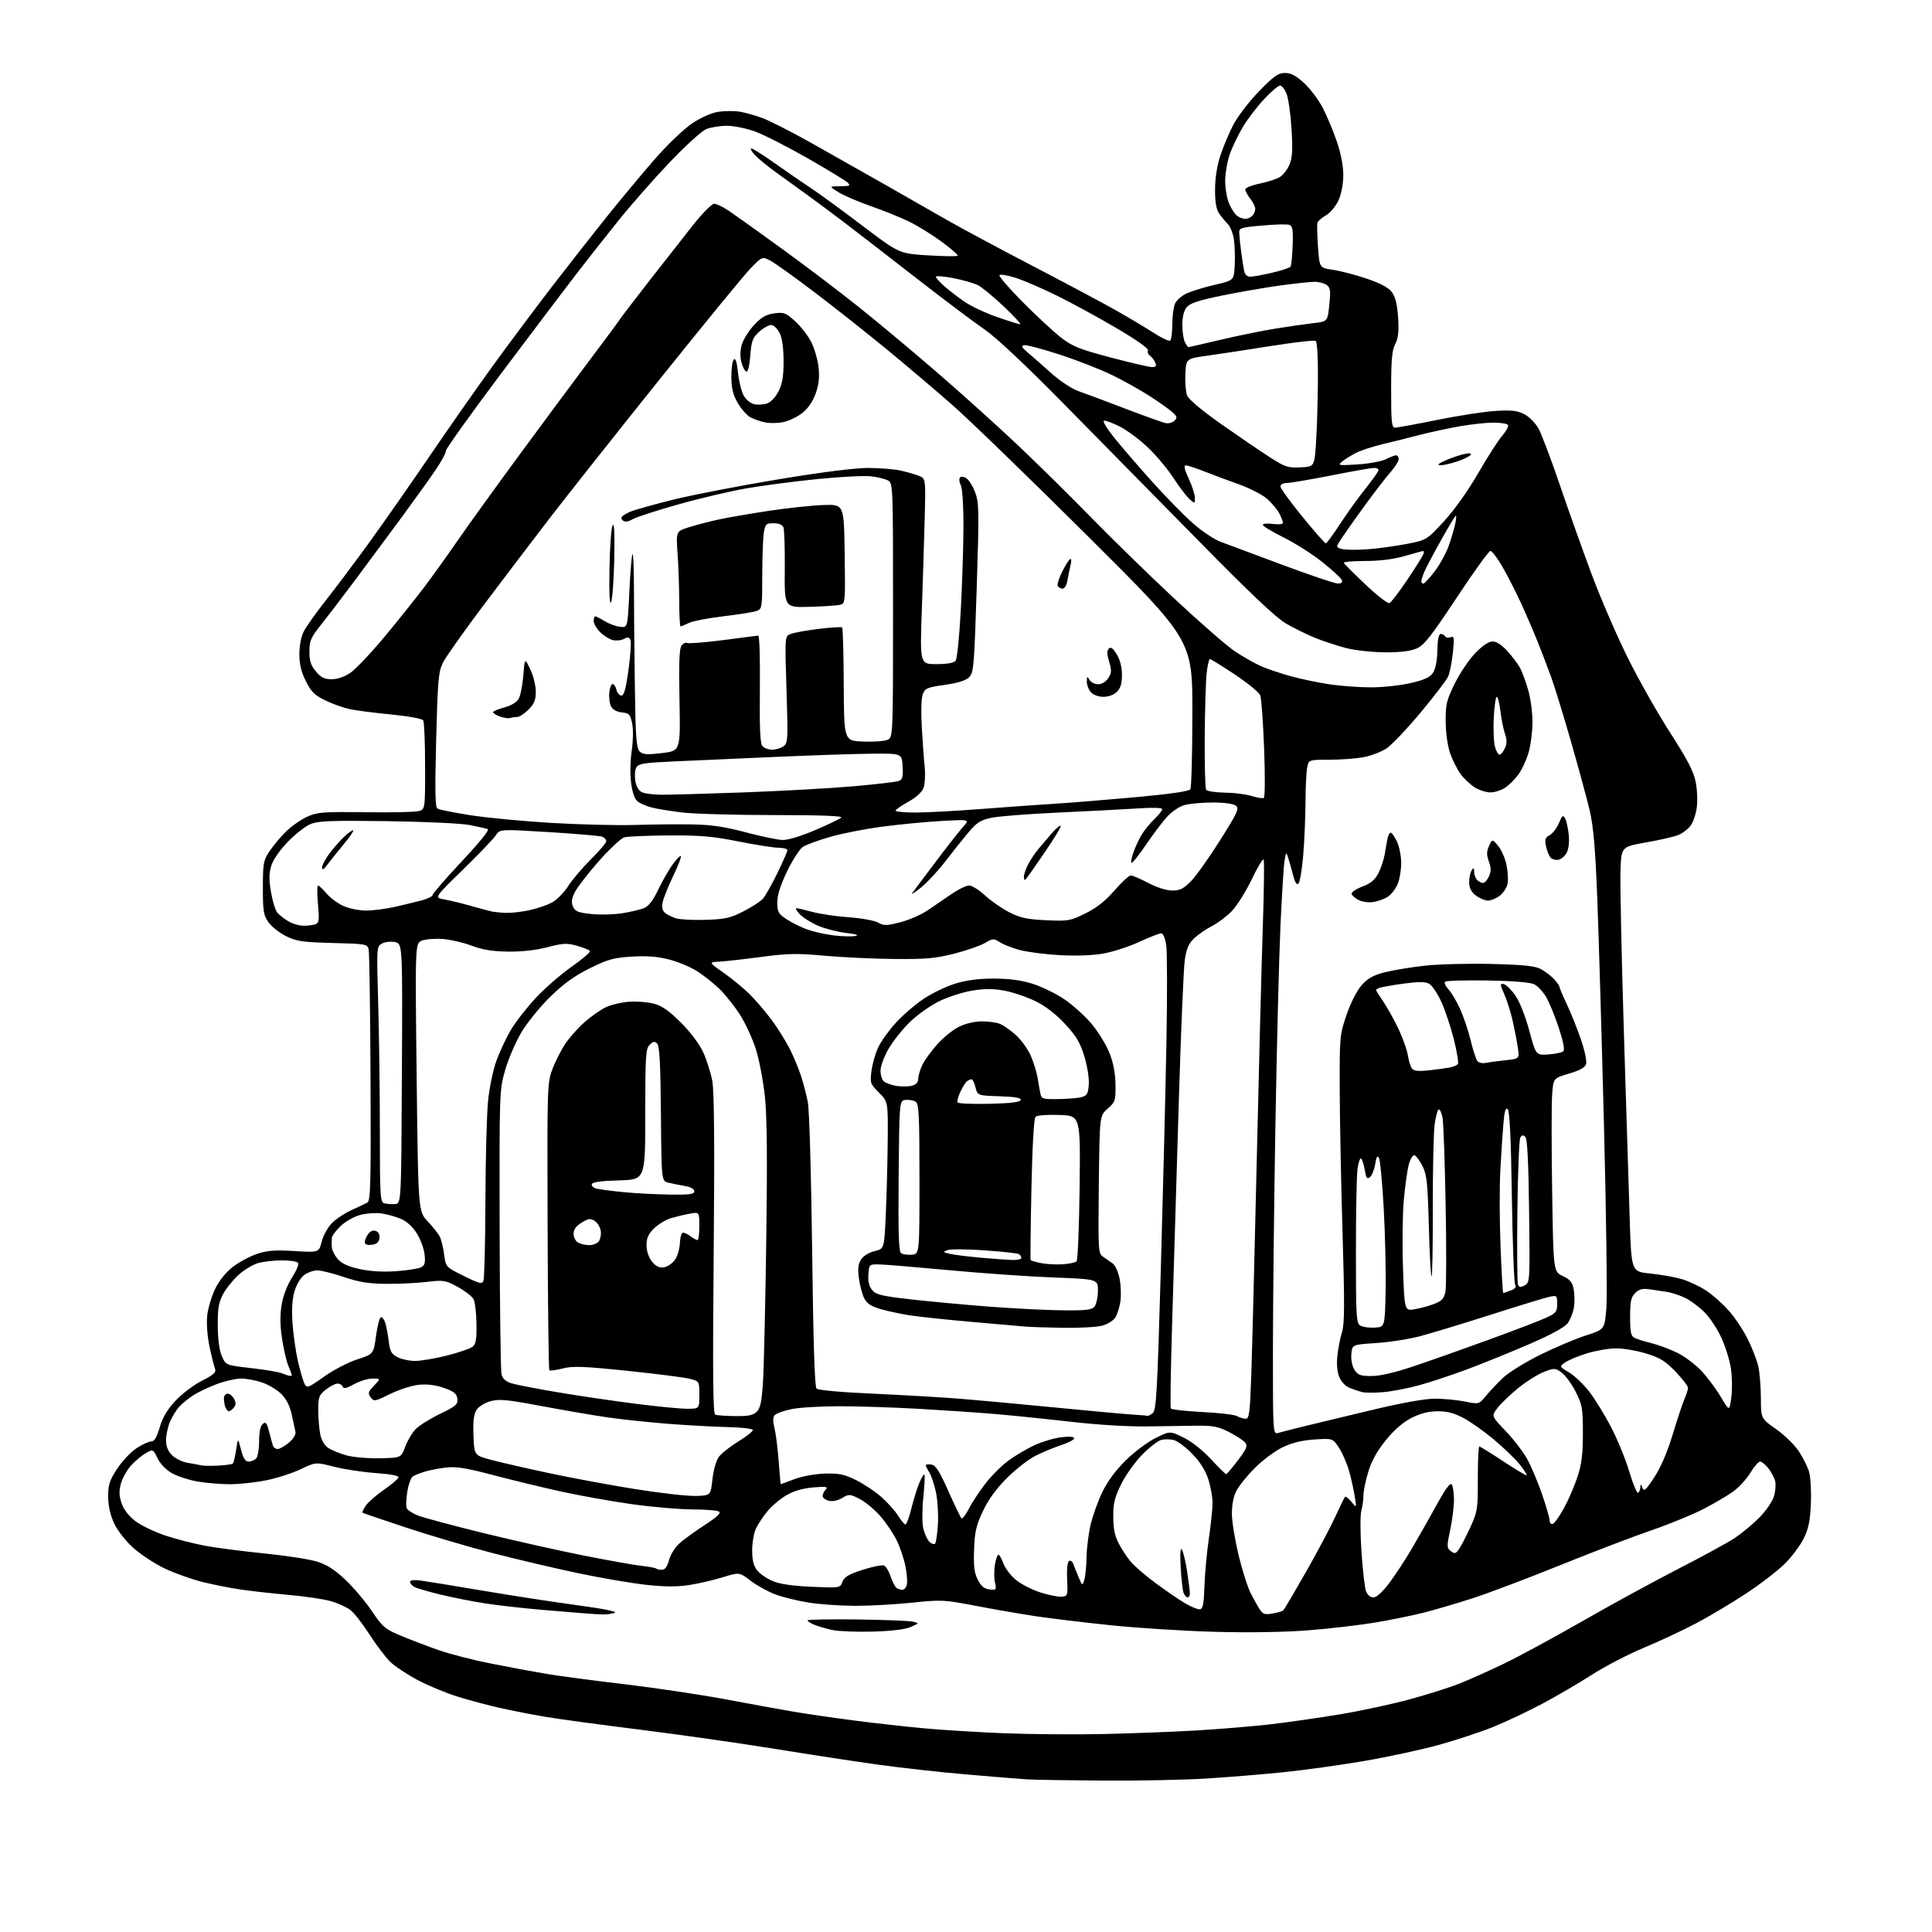 <?xml version="1.0" encoding="UTF-8" standalone="no"?>
<svg 
  version="1.1" 
  xmlns="http://www.w3.org/2000/svg" 
  xmlns:xlink="http://www.w3.org/1999/xlink" 
  xmlns:svg="http://www.w3.org/2000/svg"
  xmlns:rdf="http://www.w3.org/1999/02/22-rdf-syntax-ns#"
  xmlns:cc="http://creativecommons.org/ns#"
  xmlns:dc="http://purl.org/dc/elements/1.1/"
  viewBox="0 0 768 768"
  width="768"
  height="768"
>
<style>svg {background-color: white; }</style>"
<path stroke="none" fill="black" fill-rule="evenodd" d="M438.50,707.82C424.75,707.72 411.25,707.50 408.50,707.34C405.75,707.17 394.95,706.30 384.50,705.40C374.05,704.51 358.07,702.74 349.00,701.47C339.93,700.21 321.25,697.35 307.50,695.12C293.75,692.90 269.68,689.47 254.00,687.52C238.32,685.56 221.45,683.27 216.50,682.42C211.55,681.57 203.63,680.02 198.90,678.97C194.17,677.92 186.52,675.88 181.90,674.44C177.28,673.00 170.12,670.03 166.00,667.84C161.88,665.64 157.01,662.42 155.19,660.68C153.37,658.93 149.67,654.05 146.96,649.84C144.26,645.63 140.84,641.23 139.36,640.07C137.89,638.91 134.39,637.31 131.59,636.50C128.79,635.70 121.33,634.58 115.00,634.02C108.67,633.45 100.12,632.51 96.00,631.92C91.88,631.33 84.90,629.95 80.50,628.86C76.10,627.76 69.30,625.33 65.39,623.46C61.48,621.59 55.90,617.92 52.99,615.30C49.91,612.53 46.72,608.44 45.36,605.52C43.79,602.15 43.02,598.66 43.01,594.89C43.00,590.11 43.54,588.46 46.62,583.79C48.61,580.77 52.07,577.10 54.32,575.65C56.56,574.19 59.18,573.00 60.13,573.00C61.37,573.00 62.32,571.41 63.49,567.39C64.64,563.42 66.48,560.34 69.79,556.79C72.36,554.04 77.10,550.46 80.32,548.84C84.90,546.53 86.02,545.52 85.50,544.19C85.13,543.26 84.15,539.35 83.32,535.50C82.45,531.45 82.04,526.24 82.35,523.13C82.64,520.18 84.07,515.34 85.52,512.37C87.19,508.95 89.81,505.71 92.65,503.54C95.12,501.66 99.44,499.35 102.25,498.42C106.28,497.08 109.41,496.84 117.07,497.31C126.79,497.90 126.79,497.90 127.89,493.54C128.49,491.13 130.32,487.83 131.97,486.18C133.61,484.54 137.10,482.22 139.73,481.03C142.35,479.84 145.18,478.50 146.00,478.06C147.31,477.37 147.47,470.96 147.29,428.38C147.17,401.50 146.83,378.53 146.54,377.35C146.03,375.29 145.37,375.18 132.26,374.85C120.29,374.54 117.88,374.20 113.76,372.16C111.15,370.88 108.00,368.40 106.76,366.66C104.76,363.86 104.50,362.30 104.50,352.93C104.50,343.21 104.71,342.03 107.10,338.43C108.54,336.27 111.46,332.76 113.60,330.64C115.75,328.51 119.53,325.84 122.00,324.71C126.10,322.83 128.14,322.67 145.09,322.88C155.32,323.01 164.88,322.82 166.34,322.45C169.00,321.78 169.00,321.78 168.98,304.64C168.98,295.21 168.64,286.98 168.23,286.34C167.82,285.69 162.27,284.67 155.50,284.02C148.90,283.38 141.47,282.42 139.00,281.89C136.53,281.36 132.17,279.80 129.32,278.43C125.04,276.36 123.69,275.03 121.57,270.76C119.73,267.07 119.00,264.02 119.00,260.02C119.00,256.63 119.70,253.06 120.77,250.96C121.75,249.06 125.74,243.45 129.64,238.50C133.54,233.55 141.31,223.20 146.89,215.50C152.47,207.80 163.16,192.50 170.65,181.50C178.13,170.50 189.47,154.30 195.85,145.50C202.23,136.70 212.81,122.53 219.37,114.00C225.93,105.47 235.81,92.88 241.33,86.00C246.84,79.12 255.38,68.89 260.29,63.26C265.37,57.44 271.78,51.31 275.14,49.06C278.74,46.66 282.83,44.85 285.57,44.44C288.06,44.06 291.87,44.04 294.04,44.39C296.20,44.74 300.35,45.91 303.24,46.99C306.13,48.07 314.80,52.50 322.50,56.82C330.20,61.14 343.25,68.52 351.50,73.21C359.75,77.90 371.00,84.33 376.50,87.49C382.00,90.64 397.30,98.85 410.50,105.72C423.70,112.60 438.55,120.51 443.50,123.31C448.45,126.11 455.14,130.10 458.38,132.18C461.61,134.26 464.65,135.72 465.13,135.42C465.61,135.13 466.00,132.23 466.00,128.99C466.00,125.75 466.50,121.99 467.11,120.65C467.73,119.30 469.87,117.46 471.86,116.57C473.86,115.67 478.88,114.15 483.00,113.19C490.50,111.46 490.50,111.46 490.82,105.48C490.99,102.19 490.85,97.56 490.49,95.18C490.14,92.80 489.07,90.07 488.12,89.12C487.16,88.16 485.62,86.29 484.69,84.97C483.49,83.25 483.00,80.50 483.00,75.44C483.00,70.94 483.77,65.98 485.09,61.92C486.24,58.39 488.60,52.80 490.32,49.50C492.05,46.20 496.64,40.24 500.52,36.25C506.41,30.19 508.10,29.00 510.81,29.00C513.19,29.00 515.18,30.05 518.38,33.00C520.77,35.20 524.08,39.58 525.75,42.75C527.41,45.91 529.95,51.95 531.39,56.17C533.05,61.05 533.99,65.95 533.98,69.67C533.96,73.19 533.21,77.13 532.08,79.63C531.04,81.91 528.82,84.58 527.13,85.58C525.44,86.58 523.90,87.87 523.70,88.45C523.50,89.03 523.59,93.32 523.92,97.99C524.50,106.48 524.50,106.48 529.80,107.24C532.71,107.66 538.75,109.23 543.22,110.75C548.94,112.68 551.94,114.30 553.32,116.18C554.71,118.07 555.43,121.05 555.77,126.25C556.12,131.83 555.84,134.40 554.62,136.77C553.34,139.25 553.00,143.03 553.00,154.95C553.00,167.96 553.21,170.00 554.57,170.00C555.43,170.00 562.97,168.61 571.32,166.92C579.67,165.23 590.10,163.62 594.50,163.35C600.96,162.96 603.17,163.22 605.99,164.68C607.99,165.72 610.42,168.22 611.66,170.50C612.85,172.70 616.59,182.60 619.96,192.50C623.33,202.40 629.02,218.38 632.60,228.00C636.18,237.62 642.69,252.70 647.07,261.50C651.45,270.30 659.05,283.73 663.96,291.34C670.60,301.62 673.19,306.58 674.03,310.65C674.66,313.69 674.87,318.32 674.49,321.05C674.12,323.75 672.97,327.03 671.94,328.35C670.91,329.66 668.76,331.27 667.17,331.93C665.58,332.59 659.83,333.91 654.39,334.87C644.50,336.61 644.50,336.61 644.17,346.06C643.98,351.25 644.58,379.80 645.49,409.50C646.41,439.20 647.46,472.95 647.83,484.50C648.50,505.50 648.50,505.50 655.98,506.25C660.09,506.66 665.73,507.65 668.50,508.46C671.27,509.26 675.67,511.34 678.28,513.06C680.89,514.79 684.96,518.42 687.33,521.13C689.71,523.84 693.06,528.89 694.78,532.36C696.50,535.82 698.37,540.64 698.93,543.08C699.49,545.51 699.96,551.18 699.98,555.69C700.00,563.87 700.00,563.87 706.00,568.08C709.31,570.40 713.36,574.34 715.02,576.85C716.68,579.35 718.53,583.04 719.13,585.03C719.72,587.02 720.05,592.67 719.85,597.58C719.57,604.50 718.94,607.62 717.04,611.50C715.70,614.25 712.33,618.77 709.55,621.55C706.77,624.33 699.79,629.70 694.03,633.49C688.28,637.28 679.30,642.63 674.08,645.37C668.87,648.12 659.51,652.49 653.28,655.09C647.06,657.69 637.81,662.50 632.73,665.78C627.65,669.05 618.77,674.24 613.00,677.31C607.23,680.37 598.45,684.51 593.50,686.51C588.55,688.51 578.88,691.71 572.00,693.61C565.12,695.51 551.82,698.39 542.43,700.00C533.04,701.61 518.64,703.62 510.43,704.46C502.22,705.31 488.30,706.45 479.50,707.00C470.70,707.54 452.25,707.91 438.50,707.82zM438.00,689.32C449.27,689.08 466.14,688.44 475.47,687.89C484.80,687.34 498.08,686.24 504.97,685.45C511.86,684.65 524.36,682.85 532.74,681.46C541.12,680.06 553.62,677.37 560.52,675.48C567.42,673.58 576.09,670.85 579.78,669.40C583.48,667.96 591.45,664.40 597.50,661.50C603.55,658.60 617.73,650.93 629.00,644.46C640.27,637.99 657.38,628.66 667.00,623.72C676.62,618.79 686.79,613.24 689.59,611.39C692.39,609.53 696.79,605.88 699.37,603.26C701.96,600.64 704.56,596.85 705.16,594.84C705.77,592.83 705.99,590.09 705.65,588.75C705.32,587.42 704.10,585.13 702.95,583.66C701.80,582.20 700.32,581.00 699.67,581.00C699.02,581.00 697.27,583.01 695.79,585.46C694.31,587.91 691.28,591.23 689.06,592.84C686.84,594.45 681.53,597.58 677.26,599.80C672.99,602.02 663.65,605.85 656.50,608.31C649.35,610.76 632.92,617.04 620.00,622.26C607.08,627.48 591.53,633.36 585.45,635.32C579.37,637.28 570.82,639.80 566.45,640.93C562.08,642.05 553.33,643.85 547.00,644.93C540.67,646.00 528.52,647.42 520.00,648.08C510.27,648.83 496.31,649.05 482.50,648.66C470.40,648.32 451.95,647.15 441.50,646.06C431.05,644.97 417.77,643.38 412.00,642.52C406.23,641.66 395.48,639.80 388.12,638.39C375.24,635.91 374.28,635.86 362.62,637.08C355.95,637.78 345.77,638.35 340.00,638.34C334.23,638.33 325.90,637.76 321.51,637.06C317.11,636.36 311.13,634.90 308.22,633.81C305.31,632.72 300.90,630.28 298.42,628.39C293.91,624.95 293.91,624.95 287.30,626.99C283.67,628.11 277.66,629.50 273.95,630.08C269.14,630.82 264.23,630.80 256.85,629.99C251.16,629.37 239.07,627.31 230.00,625.40C220.93,623.50 205.62,619.91 196.00,617.42C186.38,614.94 170.85,610.36 161.50,607.26C152.15,604.16 144.33,601.49 144.11,601.34C143.90,601.19 144.45,599.96 145.33,598.61C146.22,597.26 149.42,594.44 152.45,592.33C155.48,590.22 158.16,588.00 158.40,587.38C158.69,586.63 155.70,586.03 149.33,585.56C144.11,585.18 136.61,584.04 132.67,583.02C125.50,581.18 125.50,581.18 119.50,584.05C116.20,585.62 110.03,587.61 105.79,588.46C101.55,589.31 95.06,590.00 91.37,590.00C87.68,590.00 81.90,589.52 78.53,588.93C75.15,588.34 70.62,586.88 68.45,585.67C66.05,584.34 63.78,582.01 62.66,579.74C60.83,575.99 60.83,575.99 57.82,577.74C56.16,578.71 53.52,580.96 51.94,582.74C50.37,584.52 48.62,587.71 48.04,589.84C47.26,592.74 47.34,594.67 48.34,597.60C49.18,600.04 51.21,602.68 53.79,604.65C56.05,606.38 61.41,608.96 65.70,610.39C69.99,611.81 77.10,613.64 81.50,614.46C85.90,615.28 96.47,616.65 105.00,617.51C113.53,618.36 122.94,619.81 125.93,620.73C129.87,621.93 132.97,623.91 137.25,627.94C140.50,631.00 145.25,636.62 147.83,640.44C152.14,646.84 153.04,647.60 159.50,650.29C163.35,651.89 170.10,654.46 174.50,656.00C178.90,657.53 188.35,659.95 195.50,661.36C202.65,662.78 212.55,664.61 217.50,665.44C222.45,666.26 236.40,668.11 248.50,669.54C260.60,670.97 278.60,673.67 288.50,675.52C298.40,677.38 310.55,679.59 315.50,680.43C320.45,681.28 331.25,682.85 339.50,683.92C347.75,684.99 360.35,686.40 367.50,687.05C374.65,687.71 388.82,688.58 399.00,688.99C409.18,689.40 426.73,689.55 438.00,689.32zM347.00,648.59C340.68,648.76 333.48,648.49 331.00,647.97C328.52,647.45 325.26,646.52 323.75,645.89C322.24,645.27 321.00,644.47 321.00,644.13C321.00,643.78 329.89,643.62 340.75,643.76C351.61,643.90 361.62,644.30 363.00,644.64C365.45,645.24 365.44,645.28 362.00,646.76C359.76,647.72 354.35,648.38 347.00,648.59zM239.50,641.76C237.85,641.71 234.70,641.52 232.50,641.34C230.30,641.17 222.65,640.53 215.50,639.94C208.35,639.34 198.22,638.20 193.00,637.39C187.78,636.59 179.68,635.00 175.00,633.85C170.32,632.71 165.71,631.36 164.75,630.85C163.79,630.34 163.00,629.44 163.00,628.83C163.00,628.13 164.50,627.94 167.25,628.30C169.59,628.61 180.72,630.42 192.00,632.33C203.28,634.25 220.11,636.83 229.40,638.09C239.94,639.51 245.59,640.65 244.40,641.11C243.36,641.52 241.15,641.82 239.50,641.76zM505.88,641.40C507.87,641.05 509.79,640.47 510.15,640.13C510.51,639.78 514.52,632.98 519.07,625.00C523.62,617.02 528.88,607.12 530.76,603.00C532.64,598.88 534.40,595.27 534.67,595.00C534.95,594.73 536.09,595.62 537.21,597.00C539.25,599.50 539.25,599.50 538.56,595.00C538.18,592.52 537.19,588.02 536.36,585.00C535.53,581.98 533.72,577.76 532.33,575.62C529.81,571.75 529.81,571.75 522.59,572.21C517.64,572.53 513.68,573.49 509.94,575.27C506.95,576.70 501.94,580.42 498.81,583.55C495.68,586.67 492.33,590.86 491.36,592.86C490.27,595.11 489.64,598.61 489.70,602.04C489.75,605.08 490.96,612.40 492.38,618.29C493.80,624.18 495.94,630.92 497.13,633.25C498.32,635.59 499.96,638.52 500.77,639.77C502.03,641.69 502.82,641.94 505.88,641.40zM477.00,639.71C478.18,639.53 478.56,637.55 478.79,630.49C478.95,625.54 479.74,617.03 480.54,611.57C481.34,606.11 482.00,599.75 482.00,597.44C482.00,595.12 481.24,590.87 480.30,587.98C479.17,584.48 477.05,581.13 473.92,577.91C471.33,575.26 468.05,572.80 466.61,572.44C465.17,572.08 462.93,572.05 461.63,572.38C460.33,572.71 456.93,575.32 454.09,578.20C451.24,581.07 447.47,586.36 445.71,589.94C443.07,595.30 442.51,597.61 442.54,602.98C442.56,607.68 443.18,610.65 444.74,613.62C445.93,615.88 448.07,619.12 449.49,620.81C450.91,622.50 455.32,626.30 459.29,629.25C463.26,632.20 468.52,635.81 471.00,637.28C473.48,638.75 476.18,639.84 477.00,639.71zM422.00,634.72C424.43,634.51 424.49,634.31 424.20,627.84C424.01,623.89 424.32,620.92 424.95,620.53C425.54,620.17 426.30,620.69 426.65,621.69C427.01,622.68 427.96,625.08 428.78,627.00C430.26,630.48 430.27,630.49 431.03,628.00C431.46,626.62 431.85,622.58 431.92,619.00C431.98,615.42 432.71,609.61 433.54,606.09C434.37,602.56 436.44,596.76 438.14,593.21C440.12,589.06 443.44,584.54 447.40,580.62C450.79,577.25 456.16,573.22 459.33,571.65C465.08,568.81 465.08,568.81 470.47,571.44C473.66,573.00 478.10,576.50 481.37,580.04C484.41,583.32 487.13,586.00 487.41,586.00C487.70,586.00 489.80,583.52 492.09,580.50C495.63,575.81 496.05,574.76 494.93,573.42C494.21,572.55 491.35,570.68 488.56,569.26C484.38,567.12 482.19,566.68 476.00,566.74C471.88,566.79 462.88,566.91 456.00,567.02C448.51,567.14 436.28,566.39 425.50,565.16C415.60,564.02 401.88,562.62 395.00,562.05C388.12,561.47 374.46,560.55 364.64,560.00C354.82,559.45 340.83,559.00 333.56,559.00C326.28,559.00 317.79,559.51 314.68,560.14C311.56,560.76 308.54,561.85 307.95,562.56C307.22,563.44 307.19,565.05 307.86,567.67C308.40,569.78 309.15,575.66 309.53,580.75C309.90,585.84 310.28,590.00 310.36,590.00C310.44,590.00 312.88,589.10 315.78,587.99C318.81,586.84 323.95,585.90 327.84,585.78C333.44,585.61 335.57,586.04 340.18,588.30C343.24,589.80 347.80,592.83 350.31,595.04C352.82,597.25 355.84,600.62 357.02,602.53C358.20,604.44 359.51,606.00 359.94,606.00C360.36,606.00 361.42,603.14 362.28,599.65C363.14,596.16 364.56,591.59 365.44,589.50C366.31,587.41 367.23,585.89 367.47,586.14C367.72,586.39 367.52,590.44 367.04,595.16C366.54,599.94 366.53,605.40 367.00,607.51C367.47,609.58 368.55,611.98 369.40,612.83C370.25,613.68 371.29,614.05 371.70,613.64C372.11,613.23 372.62,609.69 372.84,605.78C373.06,601.87 372.70,596.16 372.03,593.08C371.36,590.01 370.18,586.50 369.41,585.29C368.63,584.07 368.00,582.80 368.00,582.47C368.00,582.13 368.99,582.00 370.21,582.18C371.95,582.43 373.39,584.67 376.96,592.67C379.46,598.27 381.81,603.15 382.18,603.52C382.55,603.89 383.86,602.24 385.07,599.85C386.29,597.46 389.24,592.96 391.63,589.85C394.01,586.74 398.18,582.57 400.88,580.59C403.58,578.61 408.27,575.85 411.31,574.46C414.36,573.06 419.13,571.65 421.92,571.32C425.11,570.94 427.00,571.10 427.00,571.75C427.00,572.31 424.66,573.54 421.79,574.47C418.93,575.41 414.33,577.32 411.57,578.72C408.81,580.11 403.72,584.09 400.26,587.55C396.06,591.75 392.89,596.12 390.74,600.67C388.03,606.39 387.46,608.88 387.21,616.00C386.97,622.66 387.29,625.26 388.70,628.00C390.02,630.56 391.27,631.59 393.35,631.83C396.05,632.14 396.16,632.00 395.51,629.05C395.14,627.35 395.13,624.17 395.50,621.98C395.87,619.79 396.50,618.00 396.89,618.00C397.28,618.00 398.16,619.56 398.85,621.47C399.54,623.38 401.77,626.32 403.80,628.00C405.84,629.69 410.20,631.93 413.50,633.00C416.80,634.06 420.62,634.83 422.00,634.72zM472.11,635.00C471.62,635.00 470.90,634.21 470.51,633.25C470.12,632.29 469.60,627.67 469.34,623.00C469.04,617.39 469.21,615.01 469.84,616.00C470.36,616.83 471.29,620.74 471.90,624.69C472.50,628.65 473.00,632.58 473.00,633.44C473.00,634.30 472.60,635.00 472.11,635.00zM545.94,635.00C547.19,635.00 549.53,632.89 552.22,629.33C554.57,626.21 558.63,620.02 561.24,615.58C563.84,611.14 568.29,603.30 571.12,598.16C574.75,591.58 576.52,589.22 577.12,590.16C577.59,590.90 577.98,593.61 577.98,596.18C577.99,598.76 577.32,604.11 576.49,608.06C575.07,614.79 575.09,615.35 576.74,616.60C578.26,617.75 578.70,617.64 580.00,615.79C580.83,614.61 582.85,610.68 584.50,607.07C587.33,600.85 587.49,599.81 587.46,587.75C587.45,580.74 587.71,575.00 588.05,575.00C588.38,575.00 592.67,577.65 597.58,580.90C602.49,584.14 606.67,586.64 606.87,586.45C607.07,586.25 605.86,584.35 604.18,582.22C602.49,580.10 597.94,575.69 594.07,572.43C590.19,569.17 584.72,565.26 581.90,563.75C578.19,561.76 575.33,561.00 571.58,561.00C568.02,561.00 564.78,561.80 561.27,563.55C557.89,565.24 554.40,568.22 551.05,572.30C547.56,576.54 545.33,580.51 543.98,584.86C542.89,588.35 542.00,592.63 542.00,594.36C542.00,596.10 541.62,598.86 541.15,600.51C540.68,602.16 540.70,609.45 541.20,616.81C541.69,624.12 542.51,631.21 543.02,632.56C543.58,634.02 544.75,635.00 545.94,635.00zM358.68,631.98C359.33,631.99 360.12,631.18 360.44,630.18C360.76,629.19 360.56,625.92 360.00,622.93C359.43,619.95 357.85,615.20 356.48,612.38C355.10,609.56 352.13,605.16 349.87,602.59C347.61,600.02 343.93,596.99 341.70,595.85C337.83,593.87 337.52,593.85 334.76,595.48C333.00,596.52 330.93,596.95 329.44,596.57C328.10,596.24 327.00,595.39 327.00,594.68C327.00,593.98 327.56,592.80 328.25,592.08C329.28,590.98 328.41,590.84 323.25,591.28C319.06,591.64 315.54,592.67 312.57,594.40C310.14,595.83 306.77,598.67 305.09,600.71C303.40,602.75 301.35,605.86 300.51,607.61C299.68,609.37 299.00,613.26 299.00,616.27C299.00,620.20 299.56,622.44 300.98,624.25C302.07,625.63 304.88,627.56 307.23,628.53C310.08,629.71 315.23,630.45 322.73,630.77C333.94,631.25 333.96,631.25 334.89,628.78C335.63,626.85 337.40,625.80 342.89,624.03C346.77,622.79 350.59,622.01 351.37,622.31C352.16,622.61 353.36,624.58 354.04,626.68C354.73,628.78 355.79,630.83 356.39,631.23C357.00,631.64 358.03,631.98 358.68,631.98zM263.13,624.00C264.37,624.00 265.25,622.79 265.98,620.09C266.58,617.84 268.41,614.98 270.28,613.34C272.07,611.78 276.59,608.52 280.33,606.09C285.12,602.98 286.73,601.45 285.81,600.86C285.09,600.40 280.33,600.02 275.24,600.02C270.15,600.01 259.35,599.07 251.24,597.94C243.13,596.80 230.43,594.54 223.00,592.90C215.57,591.26 203.43,588.32 196.00,586.36C185.61,583.61 181.35,582.92 177.50,583.35C174.75,583.66 170.93,584.38 169.00,584.96C167.07,585.54 164.88,586.41 164.12,586.89C163.36,587.38 162.37,590.10 161.92,592.94C161.47,595.78 161.34,598.72 161.63,599.48C161.92,600.23 163.92,601.55 166.08,602.42C168.24,603.28 180.02,606.44 192.25,609.44C204.49,612.43 222.38,616.44 232.00,618.35C241.62,620.26 251.95,622.10 254.95,622.44C257.94,622.78 260.60,623.27 260.86,623.53C261.12,623.79 262.14,624.00 263.13,624.00zM617.25,605.77C617.94,605.55 619.96,602.70 621.74,599.44C623.52,596.17 625.94,590.58 627.10,587.00C628.73,582.00 629.22,578.01 629.22,569.71C629.21,559.84 628.97,558.44 626.36,553.25C624.78,550.14 622.29,546.71 620.80,545.64C618.22,543.77 617.92,543.76 613.74,545.36C611.34,546.27 606.75,549.16 603.54,551.76C600.33,554.37 596.60,557.94 595.26,559.70C592.82,562.90 592.82,562.90 598.55,568.88C601.70,572.17 605.58,577.23 607.17,580.14C608.75,583.04 611.39,589.31 613.03,594.08C614.66,598.84 616.00,603.51 616.00,604.45C616.00,605.40 616.56,605.99 617.25,605.77zM276.50,594.66C282.50,594.50 282.50,594.50 283.21,588.04C283.63,584.25 284.70,580.54 285.80,579.07C286.83,577.69 290.33,574.94 293.58,572.95C296.84,570.96 299.39,568.92 299.26,568.42C299.12,567.91 294.62,567.40 289.26,567.29C283.89,567.17 273.20,566.58 265.50,565.98C257.80,565.37 247.00,564.23 241.50,563.43C236.00,562.63 224.22,560.61 215.31,558.94C201.69,556.37 198.48,556.06 195.06,556.98C192.76,557.60 190.33,559.10 189.45,560.43C188.32,562.16 187.99,564.85 188.21,570.63C188.50,578.48 188.50,578.48 195.00,580.25C198.57,581.22 208.93,583.60 218.00,585.54C227.07,587.48 242.60,590.36 252.50,591.94C262.40,593.52 273.20,594.75 276.50,594.66zM651.17,593.40C651.62,593.11 652.03,592.12 652.07,591.19C652.13,589.77 652.26,589.81 652.89,591.41C653.52,593.02 654.26,592.36 657.64,587.19C660.21,583.26 662.82,577.18 664.90,570.28C666.69,564.35 668.79,558.02 669.57,556.22C670.36,554.41 671.00,552.37 671.00,551.68C671.00,551.00 668.79,548.12 666.09,545.29C662.07,541.07 659.95,539.76 654.48,538.07C650.80,536.93 645.41,536.00 642.50,536.00C639.59,536.00 634.35,536.89 630.86,537.97C627.36,539.05 623.45,540.68 622.16,541.59C619.82,543.24 619.82,543.24 623.77,545.59C625.94,546.88 629.54,550.32 631.77,553.22C634.01,556.12 637.89,562.43 640.40,567.24C642.91,572.04 646.17,580.01 647.65,584.94C649.12,589.88 650.71,593.68 651.17,593.40zM86.75,582.60C89.64,582.46 92.25,582.08 92.57,581.77C92.88,581.45 93.46,579.01 93.86,576.35C94.58,571.50 94.58,571.50 95.80,576.25C96.69,579.69 97.52,581.00 98.81,581.00C99.80,581.00 101.14,580.46 101.80,579.80C102.46,579.14 103.00,576.05 103.00,572.92C103.00,569.20 103.50,566.83 104.44,566.05C105.64,565.05 106.07,565.58 106.99,569.18C107.60,571.55 108.29,574.06 108.52,574.75C108.75,575.44 109.59,576.00 110.39,576.00C111.19,576.00 113.19,574.87 114.83,573.49C116.55,572.04 117.66,570.25 117.46,569.24C117.27,568.28 116.59,565.15 115.96,562.28C115.19,558.77 113.81,556.08 111.76,554.07C110.09,552.43 106.67,550.39 104.18,549.55C101.68,548.70 97.94,548.00 95.86,548.00C93.78,548.00 89.47,548.97 86.29,550.16C83.10,551.34 78.92,553.31 77.00,554.54C75.08,555.76 72.51,557.83 71.30,559.14C70.09,560.45 68.40,563.19 67.55,565.23C66.70,567.27 66.00,570.55 66.00,572.51C66.00,574.95 66.76,576.85 68.39,578.48C69.70,579.79 72.51,581.15 74.64,581.50C76.76,581.85 79.17,582.30 80.00,582.50C80.83,582.71 83.86,582.75 86.75,582.60zM150.97,579.68C159.45,579.50 159.45,579.50 161.09,575.05C161.99,572.61 163.89,569.44 165.31,568.02C166.73,566.60 171.09,563.89 174.99,562.00C181.28,558.96 182.06,558.28 181.80,556.03C181.56,553.99 180.54,553.16 176.50,551.74C173.16,550.56 169.84,550.14 166.51,550.47C163.76,550.74 158.63,552.38 155.10,554.12C148.97,557.14 148.62,557.20 147.34,555.45C146.17,553.84 146.33,553.26 148.69,550.81C151.37,548.00 151.37,548.00 148.07,548.00C146.26,548.00 142.95,549.01 140.73,550.25C137.79,551.89 136.57,552.16 136.26,551.25C136.03,550.56 135.08,550.00 134.17,550.00C133.25,550.01 131.15,551.09 129.50,552.41C126.78,554.59 126.50,555.35 126.52,560.66C126.53,563.87 126.89,568.19 127.32,570.26C127.79,572.55 129.04,574.64 130.52,575.60C131.85,576.48 135.09,577.79 137.72,578.53C140.35,579.26 146.31,579.78 150.97,579.68zM508.25,569.57C509.49,569.20 514.10,568.03 518.50,566.95C522.90,565.88 534.97,562.98 545.33,560.50C557.25,557.65 566.45,556.00 570.41,556.00C573.85,556.00 579.20,556.51 582.29,557.13C587.91,558.26 587.91,558.26 590.69,554.88C592.22,553.02 595.27,549.79 597.48,547.69C599.69,545.59 606.32,541.49 612.20,538.57C618.09,535.66 626.26,532.20 630.37,530.88C637.84,528.50 637.84,528.50 638.55,520.15C638.94,515.55 638.51,482.70 637.60,447.15C636.69,411.59 635.48,370.83 634.92,356.58C634.17,337.47 633.39,328.48 631.98,322.40C630.92,317.86 627.58,305.56 624.57,295.07C621.56,284.57 617.99,272.96 616.65,269.25C615.30,265.54 612.85,259.12 611.20,255.00C609.54,250.88 606.54,243.90 604.51,239.50C602.49,235.10 599.20,228.69 597.21,225.25C595.22,221.81 593.08,219.00 592.46,219.00C591.84,219.00 585.80,227.37 579.04,237.61C568.80,253.09 566.13,256.48 563.12,257.78C560.67,258.85 556.58,259.34 550.50,259.31C545.55,259.28 538.63,258.52 535.12,257.62C531.61,256.71 526.09,254.90 522.84,253.59C519.60,252.28 514.37,249.71 511.22,247.87C507.16,245.51 496.96,235.85 476.00,214.52C459.78,198.01 435.71,173.55 422.50,160.16C407.29,144.73 395.86,134.02 391.29,130.90C387.32,128.20 374.94,118.89 363.79,110.21C352.63,101.53 339.97,91.74 335.65,88.46C331.34,85.18 324.59,80.16 320.65,77.30C316.72,74.44 311.02,70.32 308.00,68.16C304.98,65.99 301.41,63.05 300.08,61.61C298.74,60.18 298.11,59.00 298.67,59.00C299.23,59.00 303.47,61.68 308.09,64.96C312.72,68.24 319.09,72.63 322.26,74.71C325.43,76.80 334.64,83.51 342.72,89.64C357.42,100.79 357.42,100.79 368.77,101.50C375.02,101.89 380.37,101.96 380.66,101.67C380.96,101.38 378.12,98.87 374.35,96.11C370.58,93.34 364.78,89.75 361.45,88.12C358.12,86.50 351.33,83.75 346.35,82.01C341.37,80.28 335.54,77.77 333.40,76.46C329.50,74.06 329.50,74.06 333.96,74.03C337.83,74.00 338.23,73.81 336.96,72.59C336.16,71.81 328.98,67.45 321.00,62.88C313.02,58.32 303.67,53.56 300.20,52.29C296.74,51.03 291.67,50.00 288.92,50.00C286.18,50.00 282.48,50.61 280.69,51.36C278.91,52.10 272.35,58.06 266.12,64.61C259.90,71.15 250.65,81.67 245.58,88.00C240.51,94.33 233.06,103.78 229.04,109.00C225.02,114.22 211.65,131.92 199.33,148.31C187.02,164.71 177.06,178.66 177.20,179.31C177.34,179.97 175.46,183.43 173.03,187.00C170.59,190.57 164.75,198.72 160.05,205.11C155.35,211.49 147.35,222.29 142.28,229.11C137.21,235.92 130.80,244.34 128.03,247.81C123.54,253.43 123.00,254.64 123.00,258.98C123.00,262.76 123.58,264.54 125.59,266.92C127.62,269.33 128.98,270.00 131.86,270.00C134.16,270.00 136.95,269.04 139.30,267.44C141.37,266.03 147.44,259.62 152.80,253.19C158.15,246.76 165.24,237.90 168.56,233.50C171.88,229.10 177.95,220.64 182.05,214.69C186.15,208.75 197.84,192.55 208.04,178.69C218.24,164.84 230.62,148.16 235.54,141.64C240.47,135.11 245.18,128.75 246.00,127.51C246.82,126.26 252.19,119.23 257.93,111.87C263.66,104.52 271.46,94.56 275.26,89.75C279.07,84.94 282.93,81.00 283.86,81.00C284.78,81.00 287.33,82.20 289.52,83.66C291.71,85.13 301.27,91.95 310.76,98.83C320.25,105.71 334.20,116.29 341.76,122.35C349.32,128.40 363.15,139.96 372.50,148.04C381.85,156.12 396.02,168.88 404.00,176.40C411.98,183.92 425.25,197.00 433.50,205.46C441.75,213.92 456.71,228.51 466.74,237.88C476.77,247.25 487.57,256.67 490.74,258.81C493.91,260.95 498.63,263.64 501.22,264.79C503.82,265.93 509.22,267.75 513.22,268.84C517.23,269.93 524.10,271.36 528.50,272.03C532.90,272.69 540.33,273.23 545.00,273.23C549.67,273.23 556.78,272.47 560.78,271.53C566.29,270.24 568.46,269.23 569.67,267.39C570.67,265.86 571.31,262.54 571.38,258.48C571.46,254.22 571.91,252.01 572.69,252.01C573.35,252.00 574.15,252.43 574.47,252.96C574.80,253.48 575.78,253.64 576.67,253.30C578.08,252.76 578.18,253.48 577.54,259.51C577.13,263.26 576.29,267.50 575.66,268.92C575.03,270.34 570.09,276.80 564.68,283.29C559.27,289.77 553.19,296.17 551.15,297.52C549.12,298.86 545.04,300.42 542.09,300.98C539.14,301.54 533.02,302.00 528.49,302.00C520.25,302.00 520.25,302.00 519.62,305.12C519.28,306.84 518.98,313.03 518.96,318.88C518.93,324.72 518.53,334.16 518.06,339.85C517.58,345.54 516.74,350.66 516.17,351.23C515.47,351.93 514.79,350.87 514.02,347.88C513.40,345.47 512.52,342.38 512.07,341.00C511.29,338.59 511.23,338.62 510.64,342.00C510.30,343.93 509.57,355.62 509.00,368.00C508.44,380.38 507.54,415.93 507.00,447.00C506.46,478.07 506.02,518.51 506.01,536.87C506.00,570.23 506.00,570.23 508.25,569.57zM495.14,563.97C496.58,564.00 496.86,561.85 497.40,546.75C497.73,537.26 498.70,499.12 499.56,462.00C500.41,424.88 501.50,382.82 501.98,368.53C502.46,354.25 502.61,342.17 502.31,341.69C502.01,341.20 499.86,344.79 497.53,349.65C495.20,354.52 491.62,360.19 489.59,362.26C487.55,364.33 484.04,366.96 481.78,368.11C479.52,369.27 476.36,371.43 474.77,372.92C472.54,375.00 471.67,376.97 470.98,381.56C470.49,384.83 469.40,410.68 468.56,439.00C467.73,467.32 466.56,505.92 465.98,524.77C465.39,543.63 465.14,559.42 465.42,559.87C465.70,560.32 471.34,560.96 477.96,561.30C484.58,561.63 490.79,562.36 491.75,562.92C492.71,563.48 494.24,563.95 495.14,563.97zM292.25,562.92C297.55,562.98 299.40,562.60 300.84,561.16C302.29,559.71 302.82,557.11 303.32,548.91C303.67,543.18 304.25,518.02 304.60,493.00C305.05,461.31 304.90,444.07 304.09,436.20C303.45,429.98 301.83,421.39 300.48,417.12C299.13,412.84 296.24,406.59 294.07,403.23C291.89,399.86 288.27,395.32 286.02,393.13C283.77,390.95 279.79,387.79 277.18,386.11C274.57,384.44 269.52,382.32 265.97,381.41C261.34,380.22 257.12,379.90 251.13,380.27C243.90,380.72 241.61,381.36 234.40,384.93C228.33,387.94 224.04,391.04 218.68,396.29C214.61,400.27 209.45,406.65 207.17,410.53C204.89,414.40 202.01,421.15 200.76,425.53C198.53,433.40 198.50,434.19 198.61,488.64C198.68,518.97 199.01,544.92 199.36,546.31C199.79,548.03 201.04,549.17 203.25,549.87C205.04,550.43 213.25,552.03 221.50,553.42C229.75,554.81 243.60,556.86 252.29,557.97C260.97,559.09 270.31,560.00 273.04,560.00C278.00,560.00 278.00,560.00 278.00,554.54C278.00,549.08 278.00,549.08 274.25,548.10C272.19,547.56 261.05,546.14 249.50,544.94C231.85,543.11 227.73,542.96 223.69,543.99C221.05,544.66 218.65,544.98 218.37,544.70C218.09,544.42 217.78,518.61 217.68,487.35C217.50,431.05 217.52,430.44 219.69,424.77C220.89,421.61 223.25,417.05 224.91,414.63C226.58,412.20 230.00,408.41 232.50,406.21C235.00,404.01 238.73,401.40 240.77,400.42C242.82,399.43 246.98,398.44 250.01,398.21C253.04,397.98 257.51,398.33 259.94,398.98C263.20,399.86 266.02,401.84 270.70,406.52C274.49,410.31 278.05,415.05 279.53,418.29C280.90,421.27 282.52,426.36 283.13,429.61C283.92,433.77 284.09,454.08 283.70,498.69C283.28,546.65 283.43,562.00 284.32,562.36C284.97,562.63 288.54,562.88 292.25,562.92zM456.06,562.82C456.37,562.92 457.34,562.44 458.23,561.75C459.64,560.65 460.04,553.65 461.43,505.00C462.30,474.48 463.31,433.98 463.66,415.00C464.02,396.02 463.99,378.36 463.59,375.75C463.16,372.89 462.36,371.00 461.58,371.00C460.87,371.00 456.94,372.55 452.85,374.43C448.76,376.32 442.30,378.41 438.50,379.07C434.20,379.82 427.59,380.05 421.04,379.67C415.24,379.34 408.11,378.41 405.19,377.60C402.27,376.80 398.75,375.41 397.38,374.51C395.03,372.98 394.67,373.00 391.53,374.85C389.69,375.94 384.20,377.84 379.34,379.09C371.91,380.98 368.10,381.32 355.50,381.21C347.25,381.14 334.74,380.55 327.70,379.91C316.83,378.92 313.05,379.00 302.70,380.38C295.99,381.27 288.51,382.12 286.08,382.25C281.67,382.50 281.67,382.50 287.58,386.65C290.84,388.93 295.49,392.75 297.93,395.15C300.37,397.54 304.36,402.20 306.79,405.50C309.22,408.80 312.45,413.98 313.97,417.00C315.48,420.02 317.48,424.81 318.40,427.63C319.33,430.46 320.56,435.18 321.13,438.13C321.72,441.16 322.47,466.90 322.84,497.20C323.29,533.48 323.85,551.25 324.58,551.98C325.22,552.62 334.38,553.45 347.08,554.01C358.86,554.54 374.35,555.44 381.50,556.01C388.65,556.58 405.75,558.16 419.50,559.51C433.25,560.86 446.98,562.11 450.00,562.30C453.02,562.48 455.75,562.71 456.06,562.82zM90.98,561.00C90.56,561.00 89.94,560.29 89.61,559.42C89.27,558.55 89.00,556.97 89.00,555.92C89.00,554.86 89.66,554.00 90.46,554.00C91.27,554.00 92.43,554.93 93.03,556.06C93.85,557.60 93.83,558.50 92.95,559.56C92.29,560.35 91.41,561.00 90.98,561.00zM688.24,555.34C688.65,552.18 688.55,546.93 688.02,543.67C687.50,540.41 685.76,534.95 684.16,531.54C682.56,528.12 679.61,523.68 677.60,521.67C675.59,519.66 672.25,517.15 670.18,516.09C668.10,515.03 664.85,513.91 662.95,513.60C661.05,513.29 657.81,512.81 655.75,512.52C652.86,512.13 651.53,512.47 650.00,514.00C648.36,515.64 648.00,517.34 648.00,523.46C648.00,529.57 648.32,531.09 649.75,531.82C650.71,532.31 653.72,533.25 656.44,533.92C659.16,534.58 663.78,536.30 666.72,537.74C669.65,539.18 673.98,542.41 676.33,544.93C678.68,547.44 682.15,552.10 684.05,555.29C687.50,561.08 687.50,561.08 688.24,555.34zM549.45,553.44C546.18,553.68 542.60,553.66 541.50,553.39C540.40,553.11 538.21,552.39 536.63,551.77C534.91,551.11 533.21,549.36 532.41,547.44C531.54,545.37 531.27,542.32 531.64,538.86C531.96,535.91 532.79,531.70 533.48,529.50C534.49,526.32 534.53,518.21 533.68,490.00C533.09,470.48 532.59,444.82 532.56,433.00C532.50,412.00 532.57,411.31 535.29,403.37C536.95,398.54 539.39,393.77 541.29,391.62C543.74,388.87 545.92,387.65 550.50,386.49C553.80,385.65 560.97,384.47 566.43,383.87C571.89,383.27 583.81,382.96 592.93,383.19C605.60,383.51 610.21,383.98 612.50,385.21C614.15,386.09 616.49,387.87 617.69,389.15C618.89,390.44 619.89,391.85 619.90,392.27C619.91,392.69 621.24,395.84 622.87,399.27C624.49,402.70 627.01,408.99 628.47,413.26C629.95,417.58 630.85,421.90 630.50,422.99C630.07,424.36 627.99,425.52 623.69,426.78C617.50,428.60 617.50,428.60 617.00,435.05C616.73,438.60 616.73,455.90 617.00,473.49C617.50,505.49 617.50,505.49 621.20,507.23C624.15,508.62 625.04,509.69 625.57,512.54C625.94,514.50 625.98,517.76 625.65,519.78C625.32,521.80 624.21,524.59 623.19,525.98C621.98,527.62 616.62,530.54 607.91,534.31C600.54,537.51 589.33,542.05 583.00,544.41C576.67,546.77 567.88,549.67 563.45,550.84C559.03,552.02 552.73,553.19 549.45,553.44zM128.77,547.27C132.44,544.65 138.39,541.55 141.98,540.39C148.50,538.27 148.50,538.27 149.50,530.89C150.05,526.82 150.95,523.53 151.50,523.57C152.05,523.61 152.82,524.73 153.22,526.07C153.62,527.41 154.21,530.64 154.53,533.26C155.02,537.20 155.62,538.27 158.01,539.51C159.60,540.33 162.74,541.00 164.99,541.00C167.23,541.00 172.87,540.05 177.50,538.89C182.14,537.72 186.73,536.18 187.71,535.46C189.18,534.39 189.48,532.76 189.41,526.31C189.36,522.00 188.83,517.55 188.23,516.43C187.63,515.31 184.80,513.12 181.94,511.56C177.02,508.89 176.35,508.78 169.62,509.58C165.70,510.05 158.45,510.40 153.50,510.35C146.56,510.29 142.72,509.67 136.73,507.64C132.45,506.19 127.68,505.00 126.11,505.00C124.55,505.00 122.15,505.88 120.78,506.96C119.37,508.06 117.72,510.94 117.00,513.51C116.15,516.52 115.91,520.94 116.30,526.30C116.62,530.81 117.62,537.62 118.51,541.44C119.40,545.25 120.57,549.20 121.11,550.21C122.01,551.88 122.66,551.63 128.77,547.27zM115.25,546.94C115.66,546.97 116.00,546.83 116.00,546.62C116.00,546.41 115.37,544.73 114.60,542.87C113.83,541.02 112.70,536.12 112.09,532.00C111.33,526.89 111.29,522.64 111.96,518.64C112.54,515.11 114.17,510.86 116.05,507.93C117.76,505.26 118.87,502.61 118.52,502.04C118.17,501.47 115.32,501.00 112.19,501.01C109.06,501.01 104.78,501.49 102.68,502.07C100.58,502.66 97.06,504.76 94.86,506.75C92.66,508.74 89.88,512.19 88.68,514.43C86.92,517.73 86.52,520.12 86.57,527.00C86.60,532.43 87.19,536.80 88.20,539.10C89.77,542.69 89.77,542.69 99.74,543.83C105.23,544.45 110.79,545.39 112.11,545.92C113.42,546.44 114.84,546.90 115.25,546.94zM545.27,546.99C548.66,546.98 554.55,545.61 562.00,543.10C568.33,540.98 581.83,536.20 592.00,532.49C602.17,528.79 612.41,524.86 614.75,523.77C618.55,521.99 619.00,521.41 619.00,518.31C619.00,514.92 618.93,514.86 615.75,515.55C613.96,515.94 603.50,519.14 592.50,522.66C581.50,526.17 568.90,530.00 564.50,531.16C560.10,532.33 552.23,533.55 547.00,533.89C537.50,534.50 537.50,534.50 537.19,538.33C537.00,540.62 537.51,543.12 538.46,544.58C539.81,546.63 540.84,547.00 545.27,546.99zM423.00,527.83C416.68,527.74 409.70,527.51 407.50,527.33C405.30,527.14 395.62,526.30 386.00,525.45C376.38,524.60 365.57,523.46 362.00,522.92C358.43,522.38 353.14,521.27 350.26,520.44C346.33,519.32 344.66,518.25 343.57,516.13C342.77,514.58 341.80,511.00 341.43,508.17C340.91,504.29 341.13,502.45 342.32,500.63C343.25,499.22 345.48,497.85 347.70,497.33C351.50,496.43 351.50,496.43 352.13,482.47C352.47,474.78 352.81,461.62 352.88,453.22C353.00,437.93 353.00,437.93 349.39,434.32C345.93,430.86 345.81,430.51 346.44,425.61C346.81,422.80 348.03,418.57 349.16,416.21C350.29,413.86 353.44,409.49 356.17,406.50C358.90,403.52 363.84,399.27 367.16,397.05C370.48,394.83 376.13,392.11 379.71,391.01C384.13,389.64 389.02,389.00 395.00,389.00C400.98,389.00 405.87,389.64 410.29,391.01C413.87,392.11 419.58,394.87 422.97,397.14C426.37,399.41 431.32,403.88 433.98,407.07C436.64,410.26 439.83,415.49 441.08,418.69C442.60,422.56 443.38,426.75 443.43,431.22C443.50,437.57 443.32,438.09 440.30,440.72C437.11,443.50 437.11,443.50 436.80,470.88C436.51,497.32 436.57,498.30 438.50,499.58C439.60,500.31 441.33,501.52 442.34,502.26C443.37,503.01 444.58,505.74 445.08,508.43C445.58,511.07 445.71,515.10 445.37,517.37C445.04,519.64 444.15,522.49 443.39,523.70C442.64,524.91 440.33,526.37 438.26,526.94C436.19,527.52 429.32,527.92 423.00,527.83zM546.50,527.75C550.50,527.50 550.50,527.50 550.80,513.50C550.96,505.80 550.63,491.04 550.07,480.70C549.50,470.35 548.65,461.19 548.17,460.33C547.51,459.17 547.13,459.78 546.66,462.76C546.30,464.95 545.38,467.27 544.60,467.91C543.44,468.88 543.07,468.38 542.51,465.05C542.13,462.83 541.47,460.79 541.05,460.53C540.62,460.26 539.98,462.12 539.63,464.66C539.28,467.20 539.00,482.02 539.00,497.59C539.00,523.49 539.15,525.99 540.75,526.95C541.71,527.52 544.30,527.88 546.50,527.75zM422.13,520.87C431.63,520.98 434.00,520.71 435.07,519.42C435.79,518.54 436.41,515.73 436.44,513.17C436.50,508.50 436.50,508.50 418.85,507.82C409.14,507.45 390.69,506.17 377.85,504.97C365.01,503.78 352.48,502.73 350.00,502.65C345.50,502.50 345.50,502.50 345.20,506.58C345.00,509.38 345.46,511.33 346.70,512.82C348.24,514.66 350.47,515.20 362.00,516.51C369.43,517.35 383.38,518.65 393.00,519.39C402.62,520.13 415.73,520.80 422.13,520.87zM562.41,520.44C564.66,520.07 568.18,519.10 570.22,518.28C573.25,517.08 574.07,516.16 574.59,513.35C574.95,511.46 574.98,495.86 574.66,478.70C574.34,461.54 573.79,446.04 573.43,444.25C573.07,442.46 572.41,441.00 571.96,441.00C571.51,441.00 570.77,443.59 570.32,446.75C569.87,449.91 569.53,464.98 569.56,480.23C569.60,495.48 569.37,507.71 569.06,507.40C568.75,507.09 568.26,497.99 567.98,487.17C567.53,470.23 567.18,466.95 565.48,463.57C564.39,461.41 562.96,459.47 562.31,459.26C561.61,459.03 560.65,460.59 560.01,462.95C559.41,465.20 558.51,471.64 558.02,477.27C557.52,482.90 557.39,495.07 557.72,504.31C558.32,521.12 558.32,521.12 562.41,520.44zM597.54,514.00C597.72,514.00 599.05,513.55 600.50,513.00C602.26,512.33 602.85,511.59 602.31,510.75C601.86,510.06 601.27,494.33 600.99,475.79C600.64,452.68 600.13,441.73 599.35,440.95C598.51,440.11 598.07,441.57 597.63,446.66C597.30,450.42 596.75,458.80 596.40,465.27C596.05,471.74 596.09,485.35 596.49,495.52C596.89,505.68 597.36,514.00 597.54,514.00zM606.08,510.96C608.15,509.85 608.18,509.46 607.84,481.46C607.61,462.03 607.14,452.74 606.36,451.96C605.51,451.11 605.01,451.16 604.36,452.16C603.89,452.90 603.36,466.03 603.18,481.34C603.00,496.66 603.11,509.84 603.41,510.64C603.85,511.79 604.41,511.85 606.08,510.96zM192.18,509.13C192.55,508.23 192.90,494.00 192.96,477.50C193.01,461.00 193.47,443.18 193.99,437.91C194.51,432.51 195.97,425.41 197.33,421.67C198.66,418.01 201.27,412.46 203.12,409.33C204.98,406.20 209.43,400.51 213.00,396.67C216.57,392.84 222.99,387.26 227.26,384.27C231.52,381.27 234.79,378.48 234.53,378.05C234.27,377.62 231.96,376.69 229.41,375.97C225.35,374.84 223.87,374.91 217.63,376.53C213.09,377.71 207.40,378.35 201.96,378.28C195.76,378.19 191.78,377.55 187.46,375.92C184.18,374.68 179.03,373.49 176.00,373.26C172.97,373.04 169.26,373.32 167.75,373.90C165.01,374.95 165.01,374.95 165.63,428.22C166.25,481.50 166.25,481.50 170.01,485.50C172.07,487.70 174.24,490.43 174.83,491.58C175.41,492.72 176.18,495.91 176.55,498.66C177.21,503.67 177.21,503.67 184.36,507.21C190.58,510.30 191.59,510.55 192.18,509.13zM157.50,505.32C161.90,505.00 166.34,504.31 167.37,503.77C168.87,502.99 169.15,501.99 168.77,498.61C168.51,496.31 167.10,492.53 165.64,490.22C163.96,487.56 161.62,485.45 159.24,484.46C157.19,483.60 153.70,482.65 151.49,482.34C149.28,482.04 145.54,482.32 143.16,482.96C140.78,483.60 137.32,485.56 135.47,487.31C133.61,489.06 132.02,491.18 131.93,492.00C131.84,492.82 131.82,494.49 131.88,495.69C131.95,496.90 133.01,499.05 134.25,500.47C135.84,502.30 138.40,503.47 143.00,504.47C147.25,505.40 152.27,505.69 157.50,505.32zM263.77,503.81C265.16,503.64 267.15,502.35 268.20,500.95C269.24,499.54 270.16,496.53 270.26,494.20C270.35,491.89 270.92,490.00 271.52,490.00C272.12,490.00 273.49,490.66 274.56,491.47C275.63,492.28 276.84,492.95 277.25,492.97C277.66,492.99 278.00,490.47 278.00,487.39C278.00,481.78 278.00,481.78 274.25,482.45C272.19,482.82 268.83,483.62 266.79,484.21C264.75,484.81 261.71,486.63 260.04,488.26C257.72,490.53 257.00,492.13 257.00,494.98C257.00,497.28 257.82,499.77 259.12,501.42C260.61,503.32 261.98,504.02 263.77,503.81zM422.31,502.58C424.95,502.42 427.50,501.88 427.97,501.39C428.44,500.90 428.98,487.68 429.16,472.00C429.50,443.50 429.50,443.50 421.09,443.21C416.16,443.04 412.25,443.35 411.64,443.96C410.99,444.61 410.37,455.54 410.00,472.75C409.68,488.01 409.54,500.68 409.70,500.91C409.85,501.13 411.67,501.66 413.74,502.09C415.81,502.52 419.66,502.74 422.31,502.58zM402.25,500.86C404.31,500.94 406.00,500.58 406.00,500.06C406.00,499.54 405.57,498.85 405.04,498.52C404.51,498.20 398.39,497.53 391.44,497.03C384.49,496.54 377.83,496.50 376.65,496.93C374.69,497.66 374.80,497.80 377.78,498.45C379.58,498.85 384.98,499.52 389.78,499.95C394.57,500.37 400.19,500.78 402.25,500.86zM362.50,498.76C365.50,498.50 365.50,498.50 365.50,468.71C365.50,443.33 365.28,438.78 364.00,437.95C363.18,437.42 361.38,437.10 360.00,437.24C357.50,437.50 357.50,437.50 357.23,467.43C357.03,490.70 357.25,497.55 358.23,498.19C358.93,498.65 360.85,498.90 362.50,498.76zM147.75,494.82C145.93,495.03 145.00,494.67 145.00,493.76C145.00,493.00 145.61,491.55 146.36,490.53C147.22,489.35 148.34,488.92 149.43,489.33C150.50,489.75 151.02,490.83 150.82,492.25C150.59,493.86 149.72,494.59 147.75,494.82zM234.13,494.97C235.57,494.99 237.29,494.35 237.95,493.56C238.61,492.77 239.00,490.91 238.82,489.42C238.65,487.94 237.59,486.12 236.47,485.39C234.73,484.24 234.00,484.32 231.22,486.01C228.99,487.37 228.00,488.73 228.00,490.44C228.00,491.79 228.79,493.36 229.75,493.92C230.71,494.48 232.68,494.95 234.13,494.97zM157.00,478.65C159.50,478.50 159.50,478.50 159.76,426.83C160.02,375.16 160.02,375.16 157.07,374.51C155.41,374.15 153.15,374.39 151.90,375.05C149.69,376.24 149.69,376.24 150.34,398.78C150.70,411.18 151.00,434.04 151.00,449.59C151.00,475.66 151.14,477.89 152.75,478.33C153.71,478.59 155.62,478.74 157.00,478.65zM266.25,474.86C274.18,474.97 276.00,474.73 276.00,473.55C276.00,472.65 274.57,471.85 272.25,471.45C270.19,471.09 267.25,470.51 265.73,470.15C262.95,469.49 262.95,469.49 262.73,442.79C262.56,422.94 262.18,415.78 261.24,414.84C260.23,413.83 259.64,413.93 258.24,415.33C256.68,416.90 256.50,419.68 256.50,443.00C256.50,468.94 256.50,468.94 246.08,469.22C239.02,469.41 235.53,469.89 235.26,470.71C235.04,471.38 235.90,472.19 237.18,472.51C238.46,472.83 243.33,473.46 248.00,473.91C252.68,474.36 260.89,474.79 266.25,474.86zM393.25,438.78C401.60,438.59 405.46,438.13 405.74,437.29C406.03,436.42 403.69,436.00 397.38,435.79C388.62,435.50 388.62,435.50 387.78,432.25C387.32,430.46 386.62,429.01 386.22,429.02C385.82,429.02 385.03,429.36 384.46,429.77C383.88,430.17 382.68,432.06 381.78,433.96C380.88,435.86 380.37,437.79 380.65,438.24C380.93,438.69 386.60,438.93 393.25,438.78zM420.77,436.90C424.47,436.85 428.62,436.49 430.00,436.11C432.10,435.53 432.55,434.73 432.81,431.10C432.99,428.68 432.21,423.75 431.05,419.93C429.38,414.45 427.85,411.87 423.39,407.06C419.79,403.16 415.64,399.96 411.66,398.00C408.27,396.34 402.72,394.46 399.33,393.82C394.73,392.97 391.44,392.96 386.38,393.80C382.65,394.42 376.74,396.33 373.26,398.05C369.77,399.76 364.54,403.49 361.62,406.34C358.70,409.19 354.90,413.99 353.17,417.01C351.44,420.03 350.01,423.91 350.01,425.63C350.00,427.35 350.63,429.28 351.41,429.93C352.19,430.57 354.41,431.35 356.36,431.67C358.30,431.99 361.04,431.96 362.45,431.60C364.16,431.17 365.00,430.28 365.00,428.88C365.00,427.74 365.73,425.25 366.63,423.36C367.53,421.47 370.24,417.72 372.65,415.04C375.07,412.35 378.98,409.22 381.34,408.08C383.79,406.89 387.62,406.00 390.25,406.00C392.79,406.00 396.00,406.43 397.38,406.96C398.76,407.48 401.67,409.51 403.83,411.46C405.99,413.42 408.68,417.15 409.79,419.76C410.91,422.37 412.12,426.30 412.47,428.50C412.83,430.70 413.32,433.51 413.58,434.75C414.00,436.83 414.55,436.99 420.77,436.90zM567.92,425.49C570.99,425.15 574.73,424.64 576.24,424.36C577.74,424.08 579.24,423.43 579.55,422.92C579.87,422.41 579.15,418.05 577.95,413.24C576.75,408.43 574.52,401.73 572.99,398.34C571.46,394.95 569.25,391.67 568.09,391.05C566.51,390.20 563.88,390.20 557.92,391.01C553.49,391.62 549.22,392.36 548.43,392.66C547.65,392.97 547.00,393.37 547.00,393.56C547.00,393.75 548.36,395.91 550.01,398.36C551.67,400.82 554.39,405.74 556.06,409.31C557.73,412.88 559.36,417.53 559.68,419.65C560.01,421.77 560.74,424.09 561.30,424.80C562.04,425.73 563.91,425.93 567.92,425.49zM590.36,422.54C591.54,422.30 595.09,421.82 598.25,421.48C604.00,420.86 604.00,420.86 603.40,416.68C603.07,414.38 602.16,409.62 601.38,406.10C600.60,402.57 599.08,397.71 598.00,395.28C596.24,391.28 596.21,390.89 597.73,391.19C598.66,391.36 600.73,393.38 602.33,395.67C604.08,398.16 606.32,403.78 607.90,409.66C610.55,419.50 610.55,419.50 615.52,419.16C618.26,418.97 620.93,418.41 621.45,417.90C622.06,417.33 621.41,413.94 619.70,408.75C618.21,404.21 615.96,398.70 614.71,396.50C613.46,394.30 611.27,391.94 609.85,391.26C608.20,390.47 601.43,389.92 591.23,389.76C582.41,389.62 574.85,389.84 574.43,390.25C574.00,390.67 574.61,392.02 575.77,393.26C576.93,394.49 579.01,397.98 580.38,401.00C581.76,404.03 583.65,409.65 584.59,413.50C585.52,417.35 586.73,421.06 587.26,421.74C587.79,422.42 589.19,422.78 590.36,422.54zM340.00,372.07C341.65,371.75 340.41,371.33 336.35,370.86C332.97,370.47 327.95,369.17 325.20,367.99C322.45,366.81 319.17,364.75 317.92,363.42C316.67,362.09 316.07,361.01 316.58,361.01C317.08,361.02 319.98,361.69 323.00,362.51C326.02,363.33 332.55,364.29 337.50,364.64C342.45,364.99 347.65,365.93 349.06,366.74C351.33,368.04 352.35,368.03 357.93,366.60C361.40,365.71 366.32,363.55 368.87,361.80C371.42,360.06 375.68,357.14 378.35,355.31C381.02,353.49 384.12,352.00 385.24,352.00C386.36,352.00 389.20,353.77 391.55,355.94C393.90,358.10 398.22,361.11 401.16,362.62C405.54,364.87 408.17,365.44 415.78,365.80C424.61,366.22 425.38,366.09 431.46,363.10C435.95,360.88 439.38,358.18 443.02,353.98C445.87,350.69 448.78,348.00 449.50,348.00C450.21,348.00 453.36,349.35 456.50,351.00C459.93,352.81 463.72,354.00 466.00,354.00C469.07,354.00 470.50,353.28 473.47,350.25C475.49,348.19 480.69,340.88 485.02,334.00C492.04,322.84 492.71,321.37 491.25,320.25C490.28,319.50 486.58,319.00 482.06,319.01C477.90,319.01 472.86,319.47 470.85,320.03C468.77,320.60 465.75,322.65 463.85,324.77C462.01,326.83 458.28,331.77 455.57,335.75C452.86,339.74 450.30,343.00 449.87,343.00C449.44,343.00 449.75,341.14 450.55,338.86C451.35,336.58 452.88,333.32 453.94,331.61C454.99,329.90 457.24,327.18 458.93,325.56C460.62,323.95 462.00,322.19 462.00,321.67C462.00,321.07 458.27,320.96 452.25,321.36C446.89,321.72 432.82,322.45 421.00,322.99C409.18,323.53 397.13,324.46 394.24,325.06C389.82,325.97 388.36,326.89 385.03,330.82C382.86,333.40 378.70,338.60 375.79,342.40C372.88,346.19 368.48,350.92 366.00,352.90C363.52,354.88 362.00,355.82 362.62,355.00C363.24,354.18 367.46,348.55 372.01,342.50C376.56,336.45 381.46,330.20 382.89,328.62C385.50,325.73 385.50,325.73 374.50,326.34C368.45,326.67 357.89,327.67 351.02,328.57C344.16,329.46 334.71,331.30 330.02,332.66C325.34,334.01 320.46,335.80 319.18,336.63C317.91,337.46 315.09,341.79 312.93,346.27C310.23,351.85 309.00,355.74 309.00,358.68C309.00,362.53 309.38,363.23 312.75,365.45C314.81,366.81 318.52,368.64 321.00,369.53C323.48,370.41 328.20,371.45 331.50,371.85C334.80,372.24 338.62,372.34 340.00,372.07zM120.67,368.00C122.41,368.00 124.56,367.72 125.45,367.38C126.82,366.86 126.96,365.65 126.39,359.38C126.03,355.32 126.04,352.00 126.43,352.00C126.81,352.00 128.32,353.41 129.77,355.14C131.23,356.87 134.24,359.11 136.46,360.12C138.68,361.13 142.75,361.96 145.50,361.96C148.25,361.97 153.43,361.30 157.00,360.49C160.57,359.68 165.41,358.50 167.75,357.88C170.09,357.25 172.00,356.29 172.00,355.74C172.00,355.19 177.22,349.17 183.60,342.37C190.95,334.53 194.70,329.84 193.85,329.55C193.11,329.30 189.80,328.57 186.50,327.93C183.20,327.30 168.48,326.62 153.80,326.42C131.36,326.12 126.50,326.31 123.38,327.61C121.34,328.47 117.27,331.66 114.33,334.72C111.14,338.04 108.52,341.86 107.81,344.23C106.92,347.21 106.90,349.79 107.73,354.64C108.34,358.19 109.44,361.82 110.17,362.71C110.90,363.60 112.85,365.15 114.50,366.16C116.15,367.17 118.93,367.99 120.67,368.00zM280.50,365.65C288.25,365.40 290.33,364.94 295.50,362.29C298.80,360.60 302.28,358.36 303.23,357.30C304.18,356.25 306.77,351.68 308.98,347.16C311.19,342.64 313.00,338.50 313.00,337.97C313.00,337.44 311.46,337.00 309.58,337.00C307.70,337.00 300.51,335.88 293.60,334.50C283.27,332.44 278.32,332.02 265.77,332.10C257.37,332.15 249.45,332.50 248.16,332.86C246.87,333.22 242.26,337.54 237.92,342.46C233.59,347.38 229.31,352.94 228.41,354.82C227.20,357.37 227.05,358.81 227.81,360.47C228.65,362.32 229.91,362.82 235.16,363.35C238.65,363.70 244.20,363.55 247.50,363.01C250.80,362.47 254.67,361.55 256.09,360.96C257.83,360.24 259.65,357.87 261.59,353.77C263.19,350.40 265.77,345.89 267.32,343.73C268.88,341.58 270.37,340.04 270.65,340.32C270.93,340.60 269.55,344.17 267.59,348.25C265.62,352.34 263.75,357.02 263.42,358.65C263.02,360.66 263.31,362.02 264.35,362.88C265.19,363.57 267.14,364.54 268.69,365.04C270.23,365.53 275.55,365.81 280.50,365.65zM201.20,362.88C203.24,362.95 207.29,362.49 210.20,361.88C213.12,361.26 217.13,359.93 219.11,358.93C221.19,357.88 224.05,355.05 225.82,352.30C227.52,349.66 231.63,344.81 234.95,341.53C238.28,338.25 241.00,335.03 241.00,334.39C241.00,333.74 240.28,332.94 239.40,332.60C238.52,332.26 229.00,331.44 218.25,330.78C198.71,329.58 198.71,329.58 197.10,332.04C196.22,333.39 190.35,339.53 184.05,345.67C172.60,356.84 172.60,356.84 176.55,357.52C178.72,357.90 183.43,359.04 187.00,360.05C190.57,361.07 194.40,362.09 195.50,362.33C196.60,362.57 199.17,362.82 201.20,362.88zM545.86,358.58C544.01,358.85 541.41,358.49 540.08,357.78C538.75,357.08 537.49,355.98 537.28,355.35C537.07,354.72 538.98,353.41 541.51,352.44C544.96,351.13 546.59,349.76 547.98,347.04C549.00,345.04 550.12,341.63 550.47,339.45C550.83,337.28 551.32,334.49 551.58,333.25C551.83,332.01 552.40,331.00 552.83,331.00C553.27,331.00 554.39,332.59 555.31,334.53C556.24,336.48 557.00,340.32 557.00,343.07C557.00,345.82 556.36,349.59 555.58,351.45C554.80,353.32 553.05,355.58 551.69,356.47C550.33,357.36 547.70,358.31 545.86,358.58zM591.50,358.00C590.27,358.00 588.08,357.07 586.63,355.93C584.77,354.46 584.00,352.93 584.02,350.68C584.02,348.93 584.47,346.82 585.00,346.00C585.80,344.76 585.97,344.86 585.98,346.55C585.99,347.68 586.54,349.14 587.20,349.80C587.86,350.46 588.91,351.00 589.54,351.00C590.17,351.00 591.21,349.83 591.87,348.39C592.79,346.38 592.78,345.03 591.84,342.44C590.89,339.79 590.90,338.52 591.91,336.30C593.18,333.51 593.18,333.51 595.50,336.20C596.77,337.68 598.27,341.05 598.83,343.70C599.39,346.34 599.60,349.75 599.30,351.27C599.00,352.80 597.63,354.93 596.24,356.02C594.86,357.11 592.73,358.00 591.50,358.00zM407.83,349.45C407.34,350.01 407.00,349.68 407.00,348.65C407.00,347.69 407.74,345.46 408.64,343.70C409.54,341.94 411.40,339.15 412.77,337.50C414.14,335.85 416.58,332.99 418.19,331.14C419.80,329.30 421.35,328.02 421.63,328.30C421.91,328.58 419.11,333.24 415.40,338.65C411.70,344.07 408.29,348.93 407.83,349.45zM130.12,343.74C128.70,345.65 128.05,346.01 128.03,344.90C128.01,344.02 129.29,341.55 130.87,339.40C132.45,337.26 135.15,334.18 136.86,332.57C138.58,330.96 140.18,329.84 140.42,330.09C140.66,330.33 138.91,332.88 136.52,335.75C134.13,338.63 131.25,342.22 130.12,343.74zM619.39,341.80C618.25,341.96 616.85,341.51 616.28,340.80C615.70,340.08 614.93,338.07 614.55,336.32C613.99,333.69 614.25,332.94 616.02,331.99C617.20,331.36 618.85,329.21 619.68,327.22C620.96,324.16 621.34,323.86 622.14,325.29C622.67,326.23 623.32,329.13 623.59,331.74C623.90,334.68 623.59,337.45 622.77,339.00C622.04,340.38 620.52,341.63 619.39,341.80zM311.07,333.91C313.19,333.96 318.46,332.37 324.04,329.98C329.20,327.78 333.87,325.53 334.42,324.98C335.06,324.34 325.78,324.00 307.42,324.00C292.04,324.00 275.63,323.53 270.97,322.95C266.31,322.38 260.91,321.49 258.97,320.97C257.03,320.46 254.60,319.43 253.57,318.68C252.33,317.77 251.44,315.33 250.90,311.41C250.43,307.97 250.52,302.57 251.11,298.50C251.70,294.38 251.77,289.86 251.27,287.50C250.52,283.94 250.07,283.47 247.21,283.19C245.26,283.00 243.59,282.10 242.94,280.89C242.36,279.81 242.02,277.35 242.19,275.44C242.36,273.52 242.95,271.94 243.50,271.92C244.05,271.90 244.75,272.92 245.05,274.19C245.34,275.46 246.23,276.50 247.01,276.50C248.06,276.50 248.81,273.79 249.84,266.29C250.61,260.67 250.97,255.37 250.64,254.50C250.16,253.25 249.61,253.14 248.04,253.98C246.94,254.57 244.92,254.77 243.56,254.43C242.19,254.08 239.93,252.66 238.54,251.26C237.14,249.87 236.00,247.89 236.00,246.86C236.00,245.84 236.28,245.00 236.63,245.00C236.98,245.00 238.67,245.87 240.38,246.92C242.10,247.98 244.85,249.00 246.50,249.17C249.50,249.50 249.50,249.50 250.18,235.15C250.55,227.26 251.12,220.55 251.43,220.24C251.74,219.92 252.00,225.82 252.00,233.34C252.00,240.86 252.16,258.29 252.35,272.07C252.64,293.01 252.95,297.38 254.24,298.67C255.52,299.95 257.04,300.07 263.14,299.36C270.50,298.50 270.50,298.50 270.11,278.27C269.82,263.08 270.04,257.66 270.98,256.53C271.66,255.70 272.64,255.28 273.14,255.59C273.64,255.90 280.00,255.40 287.28,254.48C294.55,253.56 300.90,252.74 301.39,252.65C301.90,252.57 302.19,261.69 302.06,273.80C301.90,289.22 302.17,295.50 303.04,296.55C303.70,297.35 305.45,298.00 306.93,298.00C308.41,298.00 310.45,297.39 311.47,296.64C313.21,295.37 313.28,294.02 312.64,274.13C311.97,252.97 311.97,252.97 314.23,252.03C315.48,251.52 320.49,250.60 325.36,250.00C330.24,249.39 334.47,249.14 334.77,249.44C335.07,249.73 335.35,259.99 335.40,272.24C335.50,294.50 335.50,294.50 343.24,294.79C347.49,294.95 351.88,294.60 352.99,294.01C354.96,292.95 355.00,292.01 355.00,242.50C355.00,192.86 354.97,192.05 352.97,190.98C351.86,190.39 348.81,189.65 346.21,189.34C343.61,189.03 334.06,189.52 324.99,190.43C315.92,191.34 303.15,193.01 296.60,194.15C290.06,195.29 277.69,198.22 269.10,200.66C260.52,203.10 252.60,205.68 251.50,206.39C250.40,207.11 248.94,207.50 248.25,207.26C247.56,207.03 247.00,206.40 247.00,205.87C247.00,205.33 248.58,204.24 250.50,203.43C252.43,202.63 260.36,200.41 268.12,198.50C275.88,196.60 294.53,193.01 309.55,190.52C326.87,187.65 339.90,186.01 345.18,186.02C349.75,186.04 355.52,186.50 358.00,187.05C360.48,187.60 363.73,188.54 365.24,189.14C367.97,190.23 367.97,190.23 367.60,205.37C367.39,213.69 366.87,230.29 366.45,242.25C365.68,264.00 365.68,264.00 372.22,264.00C376.41,264.00 379.15,263.53 379.85,262.68C380.47,261.93 381.38,252.97 381.96,241.93C382.52,231.24 382.99,216.28 382.99,208.68C383.00,200.96 382.54,194.01 381.95,192.91C381.38,191.84 381.18,190.52 381.51,189.98C381.91,189.33 382.76,189.34 383.97,189.99C384.99,190.53 386.61,193.04 387.58,195.56C389.20,199.81 389.25,202.60 388.26,233.70C387.27,264.86 387.05,267.39 385.24,269.21C383.91,270.54 380.81,271.51 375.55,272.25C368.63,273.22 367.72,273.60 366.83,275.92C366.24,277.43 366.07,282.85 366.42,289.00C366.75,294.77 367.27,301.98 367.58,305.00C367.89,308.02 367.68,311.73 367.11,313.23C366.46,314.93 364.16,317.01 361.05,318.73C358.29,320.25 356.02,321.84 356.01,322.25C356.01,322.66 359.56,323.00 363.92,323.00C368.28,323.00 380.09,322.36 390.17,321.58C400.25,320.80 413.23,319.87 419.00,319.52C424.77,319.17 439.15,318.01 450.94,316.94C465.11,315.65 472.65,314.57 473.18,313.75C473.61,313.06 473.98,299.45 473.99,283.50C474.02,254.50 474.02,254.50 432.26,212.97C409.29,190.13 385.10,166.70 378.50,160.91C371.90,155.12 360.20,145.21 352.50,138.87C344.80,132.54 331.96,122.39 323.96,116.31C315.97,110.24 307.98,104.52 306.20,103.61C302.98,101.94 302.98,101.94 298.33,106.72C295.77,109.35 279.45,129.28 262.05,151.00C244.65,172.72 225.05,197.47 218.50,206.00C211.94,214.53 200.15,230.05 192.28,240.50C184.42,250.95 177.11,261.30 176.03,263.50C174.30,267.03 173.99,270.60 173.38,294.10C172.86,314.25 172.98,320.87 173.89,321.43C174.54,321.84 180.35,323.01 186.79,324.03C193.23,325.05 207.72,326.44 219.00,327.11C230.28,327.78 245.35,328.15 252.50,327.93C259.65,327.70 270.00,327.61 275.50,327.72C282.93,327.87 288.32,328.68 296.50,330.87C302.55,332.49 309.11,333.85 311.07,333.91zM502.37,317.20C502.86,316.94 502.92,308.34 502.51,297.64C502.11,287.14 501.42,277.60 500.97,276.43C500.53,275.27 496.01,271.55 490.92,268.16C485.83,264.77 481.35,262.00 480.96,262.00C480.57,262.00 479.98,264.59 479.65,267.75C479.31,270.91 478.97,282.35 478.90,293.16C478.83,303.97 479.07,313.30 479.44,313.91C479.81,314.51 483.13,315.03 486.81,315.08C490.49,315.12 495.30,315.72 497.50,316.41C499.70,317.10 501.89,317.46 502.37,317.20zM263.00,315.92C266.02,315.95 280.76,315.53 295.74,314.99C310.73,314.44 330.30,313.35 339.24,312.56C348.18,311.78 356.31,310.82 357.30,310.44C358.76,309.88 359.04,308.80 358.80,304.62C358.50,299.50 358.50,299.50 346.50,299.61C339.90,299.67 322.80,300.24 308.50,300.87C294.20,301.49 276.07,302.30 268.20,302.66C255.68,303.23 253.78,303.54 252.91,305.17C252.36,306.19 252.22,308.63 252.58,310.59C253.02,312.90 254.00,314.46 255.38,315.02C256.54,315.49 259.98,315.90 263.00,315.92zM592.50,314.99C590.85,314.99 588.09,314.13 586.37,313.08C584.64,312.03 582.10,309.67 580.72,307.84C579.34,306.00 577.43,302.25 576.47,299.50C575.44,296.53 574.72,291.39 574.68,286.82C574.64,279.91 575.01,278.37 578.33,271.64C580.37,267.52 584.04,262.09 586.48,259.57C589.35,256.63 591.79,255.00 593.35,255.00C594.90,255.00 597.05,256.42 599.33,258.94C601.28,261.11 603.54,264.15 604.35,265.70C605.15,267.26 606.56,271.13 607.49,274.32C608.42,277.51 609.18,283.22 609.18,287.00C609.18,290.78 608.48,296.27 607.63,299.19C606.78,302.11 604.95,306.04 603.56,307.92C602.18,309.80 599.79,312.16 598.27,313.16C596.75,314.16 594.15,314.99 592.50,314.99zM596.07,300.00C596.60,300.00 597.57,298.85 598.20,297.45C599.07,295.55 599.08,294.08 598.25,291.70C597.64,289.94 596.83,285.91 596.45,282.75C596.08,279.59 595.42,277.00 594.99,277.00C594.56,277.00 594.03,280.71 593.80,285.25C593.57,289.79 593.77,294.96 594.24,296.75C594.71,298.54 595.53,300.00 596.07,300.00zM202.83,285.42C202.10,285.65 200.26,285.39 198.75,284.84C197.24,284.29 196.00,283.51 196.00,283.12C196.00,282.73 198.01,281.88 200.46,281.22C203.21,280.49 205.40,279.17 206.19,277.77C206.90,276.52 207.72,272.35 208.03,268.50C208.59,261.50 208.59,261.50 210.77,266.00C211.97,268.48 212.97,272.45 212.98,274.83C213.00,278.29 212.42,279.74 210.08,282.08C208.47,283.68 206.48,285.00 205.66,285.00C204.84,285.00 203.56,285.19 202.83,285.42zM438.65,277.00C436.68,277.00 434.63,276.25 433.65,275.17C432.74,274.17 432.01,272.25 432.03,270.92C432.06,268.79 432.18,268.71 433.08,270.25C433.64,271.21 435.19,272.00 436.53,272.00C437.99,272.00 439.58,271.04 440.54,269.58C441.89,267.52 441.94,266.54 440.90,263.05C440.00,260.05 439.96,258.64 440.77,257.83C441.57,257.03 442.43,257.65 443.93,260.12C445.25,262.28 445.99,265.22 446.00,268.25C446.00,271.67 445.44,273.56 444.00,275.00C442.80,276.20 440.67,277.00 438.65,277.00zM270.55,249.00C270.25,249.00 270.00,244.57 270.00,239.15C270.00,233.74 269.71,225.25 269.36,220.28C268.72,211.25 268.72,211.25 273.61,209.66C276.30,208.79 281.65,207.39 285.50,206.55C289.35,205.71 298.57,204.12 306.00,203.01C313.43,201.90 323.10,200.88 327.50,200.75C335.50,200.50 335.50,200.50 335.77,220.23C336.04,239.95 336.04,239.95 333.77,240.45C332.52,240.73 327.07,241.07 321.67,241.23C311.83,241.50 311.83,241.50 311.96,226.44C312.03,218.16 311.79,210.63 311.44,209.69C311.01,208.58 309.67,208.00 307.52,208.00C304.53,208.00 304.21,208.31 303.64,211.75C303.30,213.81 303.02,221.47 303.01,228.77C303.00,241.63 302.93,242.08 300.75,242.87C299.51,243.33 293.55,244.28 287.50,244.99C281.45,245.71 275.28,246.90 273.80,247.65C272.31,248.39 270.85,249.00 270.55,249.00zM242.93,239.36C242.33,240.76 242.10,236.12 242.28,226.00C242.42,217.47 242.99,209.74 243.52,208.82C244.18,207.68 244.39,212.05 244.18,222.18C244.00,230.45 243.44,238.19 242.93,239.36zM552.27,239.75C552.95,239.53 556.31,235.14 559.75,230.00C563.19,224.86 566.00,220.28 566.00,219.83C566.00,219.37 565.89,219.00 565.75,219.00C565.61,219.00 562.35,219.90 558.50,221.00C553.88,222.32 548.51,223.00 542.67,223.00C537.81,223.00 533.98,223.34 534.17,223.75C534.35,224.16 538.22,228.02 542.77,232.33C547.32,236.63 551.59,239.97 552.27,239.75zM422.45,234.00C421.72,234.00 420.84,233.55 420.49,232.99C420.15,232.43 420.90,229.93 422.15,227.42C423.40,224.91 424.85,222.59 425.36,222.28C425.91,221.94 426.00,222.88 425.57,224.60C425.18,226.20 424.62,228.96 424.32,230.75C424.02,232.54 423.18,234.00 422.45,234.00zM531.72,231.95C533.23,231.98 533.76,231.55 533.39,230.58C533.09,229.80 529.62,226.60 525.68,223.46C521.74,220.32 514.80,215.90 510.26,213.65C505.72,211.40 502.00,209.15 502.00,208.65C502.00,208.15 503.80,207.98 506.00,208.27C508.25,208.57 510.00,208.39 510.00,207.86C510.00,207.33 509.35,205.64 508.55,204.10C507.75,202.56 505.57,199.95 503.69,198.30C501.81,196.65 496.73,194.04 492.39,192.49C488.05,190.94 481.83,188.63 478.58,187.34C475.32,186.05 472.08,185.00 471.37,185.00C470.48,185.00 470.83,186.59 472.54,190.25C473.88,193.14 474.98,196.58 474.99,197.90C475.00,200.29 474.98,200.29 472.85,198.40C471.66,197.36 468.79,193.57 466.46,190.00C464.13,186.43 459.56,180.96 456.30,177.87C453.05,174.77 448.02,171.03 445.12,169.56C442.22,168.09 439.37,167.04 438.80,167.23C438.23,167.42 440.10,170.49 442.95,174.04C445.80,177.59 452.71,185.60 458.31,191.82C463.92,198.05 471.30,205.54 474.72,208.48C478.14,211.41 482.87,214.52 485.22,215.38C487.57,216.25 498.50,220.32 509.50,224.43C520.50,228.54 530.50,231.92 531.72,231.95zM565.79,232.00C566.23,232.00 568.28,229.78 570.34,227.08C572.41,224.37 574.93,219.76 575.94,216.83C576.95,213.90 578.09,210.04 578.47,208.25C578.85,206.46 578.96,205.00 578.72,205.00C578.48,205.00 575.83,209.39 572.83,214.75C569.83,220.11 566.85,225.76 566.19,227.30C565.54,228.84 565.00,230.52 565.00,231.05C565.00,231.57 565.36,232.00 565.79,232.00zM543.00,218.39C547.12,218.12 554.24,217.17 558.80,216.30C567.10,214.71 567.10,214.71 573.99,207.23C578.16,202.71 583.52,195.17 587.58,188.13C591.27,181.73 595.59,175.01 597.17,173.19C598.75,171.37 599.78,169.46 599.46,168.94C599.14,168.42 596.55,168.00 593.69,168.00C590.84,168.00 584.78,168.66 580.22,169.46C575.67,170.26 568.47,171.82 564.22,172.92C559.98,174.03 553.35,175.68 549.50,176.59C545.65,177.51 540.92,179.06 539.00,180.05C537.08,181.04 534.60,182.58 533.50,183.49C531.62,185.04 531.98,185.11 539.74,184.60C544.27,184.31 549.31,183.38 550.94,182.53C552.57,181.69 554.37,181.00 554.95,181.00C555.53,181.00 556.00,181.67 556.00,182.50C556.00,183.32 554.52,185.68 552.70,187.75C550.89,189.81 546.46,195.55 542.85,200.50C539.25,205.45 535.10,211.30 533.63,213.50C530.97,217.50 530.97,217.50 533.23,218.20C534.48,218.58 538.88,218.67 543.00,218.39zM527.02,216.00C527.38,216.00 529.94,212.51 532.72,208.25C535.51,203.99 540.08,197.63 542.89,194.12C545.70,190.61 548.00,187.35 548.00,186.87C548.00,186.39 547.18,186.00 546.17,186.00C545.17,186.00 537.51,187.35 529.16,189.00C520.82,190.65 512.86,192.00 511.49,192.00C510.05,192.00 509.00,192.58 509.00,193.36C509.00,194.11 512.91,199.51 517.69,205.36C522.47,211.21 526.67,216.00 527.02,216.00zM517.00,185.78C522.50,185.50 522.50,185.50 523.14,176.00C523.49,170.78 523.83,159.66 523.89,151.31C523.96,142.15 523.60,135.87 523.00,135.50C522.45,135.16 514.46,136.08 505.25,137.54C496.04,139.01 484.68,140.73 480.00,141.38C471.50,142.55 471.50,142.55 471.21,148.60C471.05,151.92 471.35,155.78 471.87,157.17C472.47,158.74 477.64,163.08 485.47,168.60C492.43,173.49 501.13,179.43 504.81,181.78C510.89,185.67 512.00,186.04 517.00,185.78zM572.57,184.93C571.13,184.88 571.74,184.30 574.56,183.05C576.80,182.06 580.12,180.91 581.94,180.51C584.09,180.04 585.03,180.14 584.62,180.80C584.28,181.36 581.89,182.53 579.32,183.41C576.75,184.28 573.71,184.97 572.57,184.93zM311.50,167.77C309.30,168.24 305.98,168.31 304.12,167.91C302.26,167.52 299.64,166.61 298.29,165.89C296.94,165.16 294.70,162.64 293.31,160.27C291.40,157.01 290.78,154.51 290.73,149.94C290.70,146.63 291.13,143.47 291.69,142.91C292.38,142.22 292.91,143.87 293.34,147.97C293.69,151.32 294.66,155.38 295.51,157.01C296.37,158.69 298.17,160.26 299.66,160.63C301.10,160.99 303.46,160.88 304.89,160.39C306.45,159.85 308.30,157.89 309.50,155.49C311.01,152.49 311.50,149.53 311.48,143.50C311.47,138.44 310.92,134.40 309.98,132.51C309.16,130.87 307.74,129.38 306.82,129.20C305.91,129.03 303.73,130.16 301.98,131.72C299.16,134.25 298.74,135.32 298.26,141.32C297.93,145.44 297.31,147.94 296.66,147.72C296.07,147.52 295.19,145.83 294.71,143.95C294.14,141.78 294.22,139.21 294.91,136.89C295.51,134.89 297.69,131.43 299.75,129.21C302.63,126.11 304.48,125.03 307.74,124.58C311.60,124.03 312.33,124.31 316.06,127.68C318.31,129.71 321.20,133.43 322.48,135.95C323.75,138.47 325.07,143.00 325.40,146.02C325.83,149.96 325.51,152.88 324.25,156.42C323.14,159.53 321.22,162.36 319.00,164.12C317.07,165.65 313.70,167.29 311.50,167.77zM466.88,167.23C468.05,166.09 467.94,165.59 466.19,163.97C465.06,162.91 460.99,160.01 457.14,157.52C453.30,155.04 446.41,151.19 441.83,148.97C437.25,146.76 427.94,143.13 421.14,140.92C414.33,138.71 408.03,137.04 407.14,137.22C405.85,137.48 406.12,138.07 408.42,140.02C410.03,141.39 414.20,145.05 417.69,148.17C421.39,151.48 426.00,154.54 428.77,155.50C431.37,156.41 439.80,159.56 447.50,162.51C455.20,165.46 462.40,168.02 463.50,168.22C464.60,168.41 466.12,167.96 466.88,167.23zM457.72,145.90C459.43,145.98 459.79,145.60 459.28,144.25C458.92,143.29 457.96,142.01 457.16,141.40C456.35,140.80 455.99,139.83 456.35,139.25C456.73,138.63 451.61,135.02 444.10,130.60C437.01,126.42 426.32,120.58 420.35,117.63C414.38,114.68 406.92,111.45 403.76,110.45C400.61,109.46 397.70,108.96 397.31,109.35C396.92,109.74 401.08,114.57 406.55,120.08C412.02,125.59 418.87,131.93 421.76,134.18C426.28,137.68 429.06,138.80 441.26,142.04C449.09,144.11 456.50,145.85 457.72,145.90zM472.43,138.00C472.62,138.00 478.35,136.69 485.14,135.08C491.94,133.48 501.77,131.47 507.00,130.63C512.23,129.79 519.03,128.81 522.12,128.45C527.74,127.80 527.74,127.80 528.42,121.17C529.00,115.53 528.84,114.36 527.36,113.27C526.40,112.57 524.24,112.01 522.56,112.02C520.88,112.03 514.77,112.68 509.00,113.47C503.23,114.25 492.88,116.04 486.00,117.45C476.53,119.38 473.08,120.51 471.75,122.11C470.60,123.50 470.00,125.93 470.00,129.18C470.00,131.90 470.47,135.00 471.04,136.07C471.60,137.13 472.23,138.00 472.43,138.00zM405.50,128.89C406.05,128.91 403.19,125.78 399.13,121.93C395.08,118.08 390.44,114.24 388.81,113.40C387.18,112.56 382.73,111.28 378.93,110.55C375.12,109.83 372.00,109.58 372.00,110.01C372.00,110.44 373.53,112.14 375.41,113.79C377.28,115.43 380.91,118.22 383.47,119.98C386.03,121.74 391.80,124.45 396.31,126.01C400.81,127.57 404.95,128.87 405.50,128.89zM496.96,110.00C498.01,110.00 501.94,109.29 505.68,108.42C509.42,107.56 512.72,106.45 513.03,105.96C513.33,105.47 513.70,101.68 513.85,97.53C514.08,91.44 513.84,89.87 512.57,89.39C511.72,89.06 506.85,89.18 501.76,89.65C492.73,90.48 492.50,90.56 492.63,93.00C492.70,94.38 493.06,97.75 493.44,100.50C493.82,103.25 494.33,106.51 494.58,107.75C494.87,109.14 495.77,110.00 496.96,110.00zM494.99,87.00C495.88,87.00 497.14,86.46 497.80,85.80C498.46,85.14 498.99,83.90 498.98,83.05C498.97,82.20 498.08,80.38 497.00,79.00C495.92,77.62 495.03,75.97 495.02,75.32C495.01,74.67 497.59,73.62 500.75,72.98C503.91,72.34 507.55,71.15 508.83,70.33C510.12,69.51 511.82,67.29 512.61,65.38C513.73,62.71 513.91,59.48 513.40,51.21C513.04,45.32 512.15,39.04 511.42,37.25C510.70,35.46 509.53,34.00 508.84,34.00C508.14,34.00 505.31,36.41 502.54,39.37C499.77,42.32 495.95,47.32 494.06,50.48C492.16,53.65 489.81,58.55 488.84,61.37C487.86,64.19 487.05,68.88 487.03,71.78C487.01,74.69 487.69,78.74 488.53,80.78C489.38,82.83 490.81,85.06 491.72,85.75C492.64,86.44 494.11,87.00 494.99,87.00z" />

</svg>